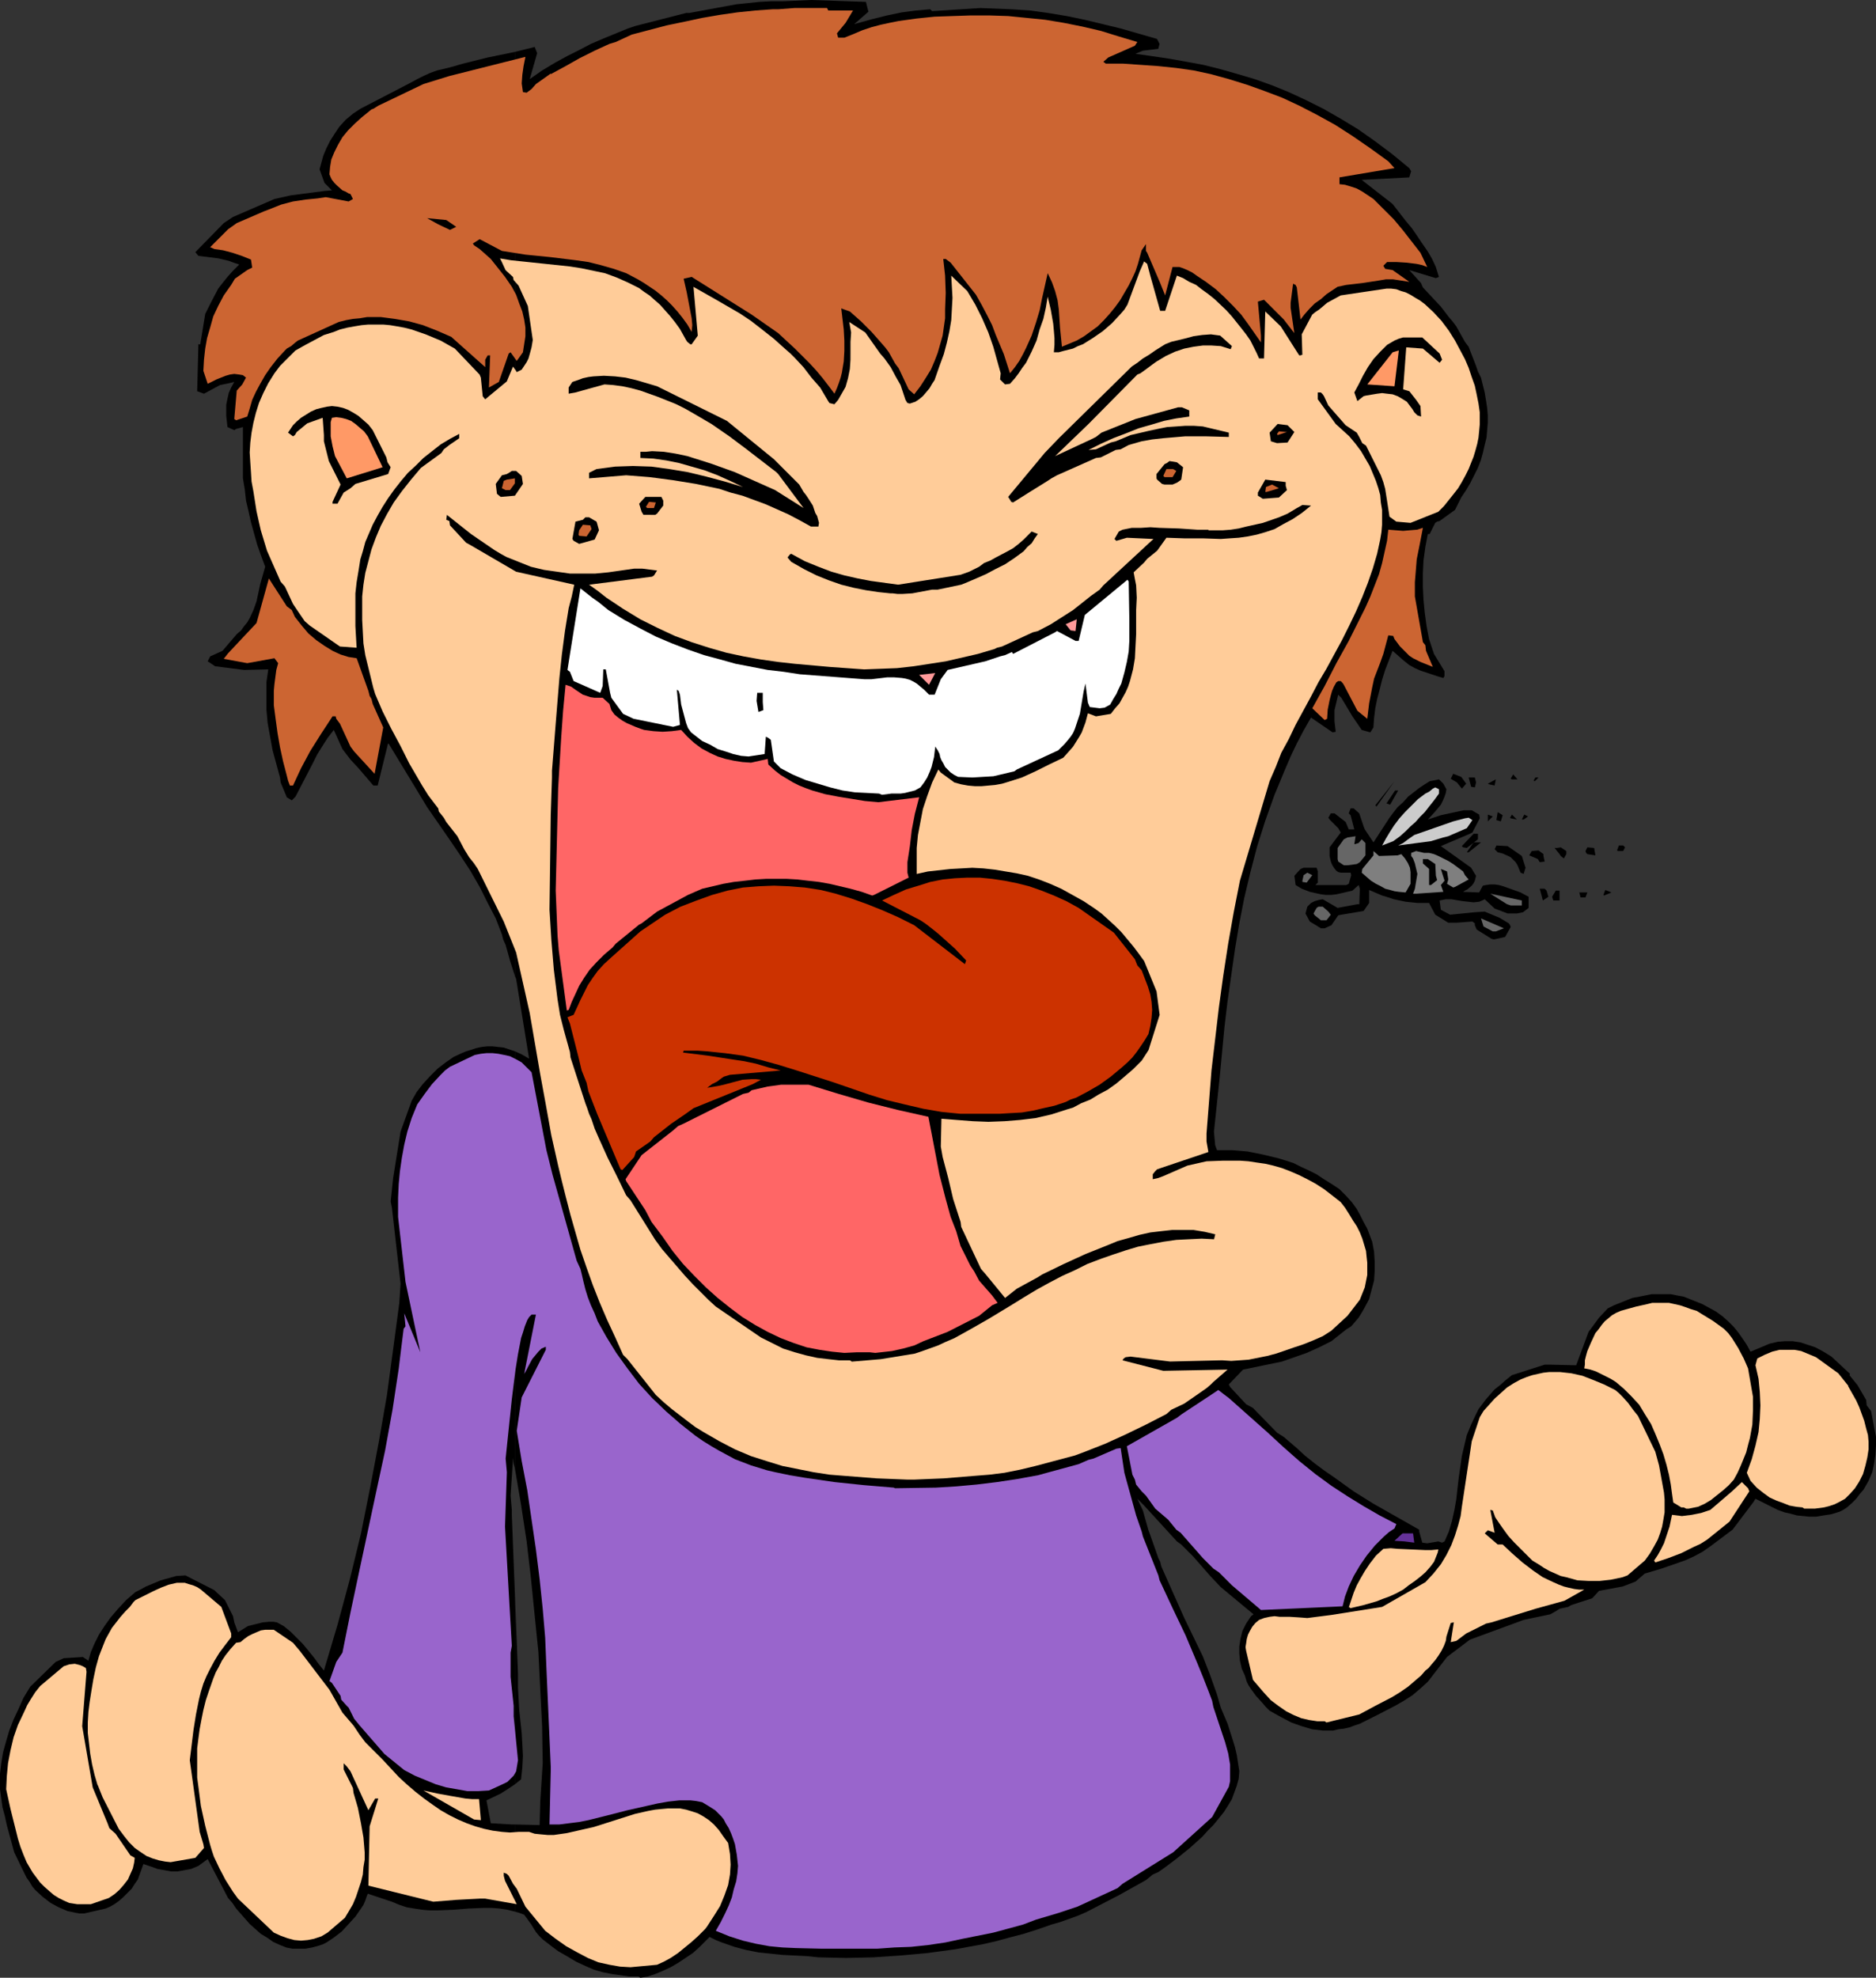 <?xml version="1.0" encoding="UTF-8" standalone="no"?>
<svg
   version="1.0"
   width="129.766mm"
   height="136.808mm"
   id="svg81"
   sodipodi:docname="Bug Flying in Mouth.wmf"
   xmlns:inkscape="http://www.inkscape.org/namespaces/inkscape"
   xmlns:sodipodi="http://sodipodi.sourceforge.net/DTD/sodipodi-0.dtd"
   xmlns="http://www.w3.org/2000/svg"
   xmlns:svg="http://www.w3.org/2000/svg">
  <rect width="100%" height="100%" fill="#333333" stroke="none"/>
  <sodipodi:namedview
     id="namedview81"
     pagecolor="#ffffff"
     bordercolor="#000000"
     borderopacity="0.25"
     inkscape:showpageshadow="2"
     inkscape:pageopacity="0.0"
     inkscape:pagecheckerboard="0"
     inkscape:deskcolor="#d1d1d1"
     inkscape:document-units="mm" />
  <defs
     id="defs1">
    <pattern
       id="WMFhbasepattern"
       patternUnits="userSpaceOnUse"
       width="6"
       height="6"
       x="0"
       y="0" />
  </defs>
  <path
     style="fill:#000000;fill-opacity:1;fill-rule:evenodd;stroke:none"
     d="m 134.613,476.996 v 22.783 l 1.131,0.323 1.293,0.485 1.778,2.424 1.293,2.101 0.808,0.97 0.97,0.97 2.101,1.616 1.939,1.454 2.262,1.293 2.424,1.454 2.424,1.131 2.262,0.97 2.262,0.646 2.424,0.485 2.262,0.323 2.262,0.323 h 2.424 l 0.485,0.323 1.939,-0.323 1.939,-0.646 1.939,-0.808 2.101,-0.97 1.939,-1.131 1.939,-1.293 1.939,-1.293 1.778,-1.616 2.586,-2.585 1.616,0.808 1.616,0.646 3.232,1.131 3.07,0.808 3.232,0.646 3.07,0.323 3.07,0.323 6.464,0.323 3.07,0.323 7.272,0.162 7.11,-0.162 7.11,-0.485 7.11,-0.646 7.11,-0.97 7.11,-1.293 3.555,-0.808 3.555,-0.97 3.717,-0.97 3.555,-1.131 3.717,-1.293 2.262,-0.646 2.262,-0.808 2.262,-0.808 2.262,-0.97 4.363,-2.262 4.363,-2.262 6.949,-3.878 1.778,-1.454 1.454,-0.646 1.616,-1.131 3.232,-2.424 3.394,-2.747 3.232,-2.909 1.454,-1.616 1.454,-1.454 1.454,-1.777 1.293,-1.616 1.131,-1.777 0.97,-1.616 0.646,-1.777 0.646,-1.777 0.485,-1.777 0.162,-1.939 -0.323,-2.101 -0.323,-2.101 -0.485,-2.101 -0.646,-2.101 -1.293,-4.04 -1.778,-4.201 -0.97,-3.393 -1.778,-5.009 -1.939,-5.009 -2.424,-5.009 -2.424,-5.009 -5.979,-13.411 -0.323,-1.293 -0.485,-0.97 -2.101,-5.979 -0.485,-1.293 -1.454,-5.171 -1.454,-3.07 1.778,1.777 8.565,9.372 1.131,0.808 3.07,3.07 4.525,5.171 2.747,2.909 8.565,7.11 -0.646,0.485 -1.293,1.939 -0.97,1.939 -0.485,1.939 -0.323,2.101 v 1.777 l 0.162,1.939 0.485,2.101 0.808,1.777 0.485,1.616 0.485,0.97 0.646,0.97 1.293,1.777 1.616,1.777 0.97,1.131 0.97,0.97 2.909,1.616 2.747,1.454 2.747,0.97 2.747,0.808 2.747,0.323 h 2.747 l 1.293,-0.323 1.454,-0.162 1.454,-0.323 1.293,-0.485 1.454,-0.485 2.262,-1.131 2.262,-1.131 4.686,-2.424 2.262,-1.293 2.262,-1.454 2.101,-1.777 1.939,-1.777 5.01,-6.463 5.979,-4.524 14.059,-5.171 3.07,-0.646 3.878,-0.808 1.454,-0.808 0.97,-0.646 2.262,-0.485 0.808,-0.485 5.494,-1.777 1.778,-1.939 6.141,-1.131 1.293,-0.485 2.101,-0.808 2.424,-2.101 4.363,-1.293 4.202,-1.454 2.262,-0.808 2.101,-0.97 2.101,-1.131 2.101,-1.454 5.818,-4.363 5.494,-7.271 0.485,-0.808 2.586,1.293 1.616,0.808 1.616,0.808 1.778,0.646 1.454,0.323 1.778,0.485 1.616,0.162 1.616,0.162 h 1.778 l 1.939,-0.323 2.101,-0.323 2.101,-0.646 0.97,-0.485 0.97,-0.646 1.293,-1.131 1.131,-1.131 0.97,-1.293 0.97,-1.131 0.646,-1.131 0.646,-1.131 0.485,-1.131 0.485,-1.131 0.485,-2.262 0.323,-2.262 0.162,-2.424 v -2.262 l -1.293,-6.787 -1.131,-1.454 -0.162,-1.454 -2.262,-3.878 -2.101,-2.585 0.162,-0.323 -4.848,-4.524 -2.101,-1.293 -2.101,-1.131 -1.939,-0.646 -1.939,-0.646 -2.101,-0.323 h -1.939 l -1.939,0.162 -2.101,0.485 -5.01,2.101 -0.97,-1.777 -0.97,-1.454 -1.131,-1.616 -1.293,-1.616 -1.454,-1.454 -1.454,-1.293 -1.778,-1.293 -1.778,-0.97 -1.778,-0.97 -1.616,-0.646 -1.616,-0.646 -1.616,-0.646 -1.778,-0.323 -1.616,-0.323 h -1.616 -1.778 -1.616 l -1.616,0.323 -1.616,0.323 -1.778,0.323 -1.616,0.646 -1.616,0.646 -1.616,0.646 -1.616,0.808 -2.262,2.424 -2.747,3.716 -3.232,8.726 -6.949,-0.162 h -1.293 l -8.565,2.747 -1.616,1.293 -1.454,1.293 -1.454,1.131 -1.131,1.293 -1.131,1.293 -0.97,1.293 -0.97,1.293 -0.646,1.293 -1.293,2.747 -1.131,2.747 -0.646,2.747 -0.646,2.747 -0.808,5.655 -0.323,2.747 -0.323,2.909 -0.485,2.747 -0.646,2.909 -0.808,2.747 -1.131,2.585 -0.646,0.323 -0.97,-0.323 -2.909,0.485 -1.293,-0.162 -0.808,-2.909 v -0.485 l -11.958,-6.787 -2.586,-1.616 -2.586,-1.616 -5.171,-3.716 -2.586,-1.777 -2.586,-1.939 -2.424,-1.939 -2.101,-1.939 -3.394,-2.909 -1.778,-1.131 -6.302,-6.463 -1.778,-0.97 -4.202,-4.524 -0.323,-0.646 3.717,-3.878 10.181,-2.101 3.232,-1.131 3.232,-1.131 3.232,-1.454 3.232,-1.616 3.878,-3.07 1.293,-0.808 1.939,-2.262 0.808,-1.293 0.646,-1.131 1.293,-2.424 0.646,-2.424 0.646,-2.424 0.162,-2.424 v -2.585 l -0.162,-2.585 -0.485,-2.585 -1.293,-3.393 -0.97,-1.777 -0.808,-1.616 -0.97,-1.777 -1.293,-1.777 -1.454,-1.616 -1.778,-1.777 -1.939,-1.293 -2.101,-1.293 -1.939,-1.293 -1.939,-0.97 -2.101,-0.97 -1.939,-0.97 -1.939,-0.646 -2.101,-0.646 -4.04,-0.97 -4.04,-0.808 -3.878,-0.323 h -4.04 l -0.485,-1.293 -0.323,-3.555 1.454,-13.735 1.293,-13.573 0.808,-6.787 0.97,-6.787 0.97,-6.787 1.131,-6.787 1.293,-6.625 1.616,-6.787 1.778,-6.787 2.101,-6.625 2.424,-6.787 2.747,-6.625 1.454,-3.393 1.616,-3.393 1.778,-3.393 1.939,-3.393 5.656,3.878 0.808,-0.162 -0.323,-2.747 v -2.909 l 0.97,-4.04 0.808,0.808 2.909,4.848 2.424,3.555 2.262,0.646 0.808,-1.293 0.162,-2.424 0.323,-2.585 0.485,-2.424 0.646,-2.424 0.646,-2.585 0.808,-2.585 1.939,-5.009 1.293,1.131 1.454,1.293 1.616,1.293 1.454,0.808 1.454,0.646 2.909,0.97 1.454,0.485 1.616,0.485 0.323,-0.485 v -1.293 l -2.747,-4.524 -1.293,-3.878 -0.646,-3.393 -0.485,-3.555 -0.323,-3.393 -0.162,-3.393 v -3.393 l 0.162,-3.393 0.485,-3.555 0.646,-3.393 h 0.485 l 1.454,-2.909 0.485,-0.323 0.646,-0.162 4.04,-2.909 1.616,-3.232 1.293,-1.939 1.131,-1.939 0.97,-1.939 0.97,-1.939 0.808,-2.101 0.485,-1.777 0.485,-2.101 0.485,-1.939 0.162,-1.939 0.162,-1.939 v -1.939 l -0.162,-1.939 -0.323,-2.101 -0.323,-1.939 -0.485,-1.939 -0.485,-1.939 -0.808,-1.616 -0.485,-1.454 -1.939,-5.009 -0.97,-1.293 -2.262,-4.04 -0.97,-1.293 -0.97,-1.131 -2.101,-2.747 -2.424,-2.585 -2.262,-2.424 -0.485,-1.131 -3.07,-3.393 6.949,2.101 0.808,-0.323 -0.808,-2.585 -0.97,-2.101 -1.131,-1.939 -1.454,-2.101 -1.293,-1.939 -1.454,-2.101 -1.616,-1.939 -3.394,-4.363 -8.08,-6.302 12.443,-0.646 0.485,-1.616 -0.485,-0.808 v 0 l -4.525,-3.716 -4.525,-3.393 -4.363,-3.07 -4.525,-2.747 -4.525,-2.585 -4.525,-2.262 -4.525,-2.101 -4.363,-1.777 -4.525,-1.616 -4.363,-1.293 -4.525,-1.293 -4.525,-1.131 -4.363,-0.808 -4.525,-0.808 -4.363,-0.646 -4.525,-0.646 1.939,-0.808 4.04,-0.485 0.323,-1.293 -0.646,-1.293 -9.534,-2.747 -4.686,-1.131 -4.686,-1.131 -4.686,-0.97 -4.848,-0.808 -4.686,-0.646 -4.848,-0.323 -8.242,-0.323 -12.605,0.808 -0.485,-0.485 -3.717,0.323 -3.717,0.485 -3.878,0.808 -1.939,0.485 -1.939,0.485 -4.686,1.293 3.717,-3.232 -0.646,-2.585 L 212.019,0 204.909,0.323 h -3.232 l -3.07,0.162 -3.07,0.323 -3.07,0.323 -6.141,1.131 -6.141,1.131 h -0.808 l -13.251,3.393 -1.939,0.646 -6.302,2.585 -3.394,1.454 -3.07,1.616 -3.232,1.616 -3.232,1.777 -3.232,1.939 -3.232,2.262 1.939,-6.787 -0.646,-1.616 -5.171,1.293 V 255.141 l 0.323,0.808 3.394,20.844 -1.939,-1.131 -1.778,-0.808 v 109.069 l 1.616,9.533 1.454,9.533 1.131,9.695 0.97,9.695 0.97,9.533 0.485,9.695 0.485,9.695 0.162,9.695 -0.646,10.018 -0.162,6.14 z"
     id="path1" />
  <path
     style="fill:#000000;fill-opacity:1;fill-rule:evenodd;stroke:none"
     d="m 134.613,416.887 v 49.606 l 0.808,-0.646 0.808,-0.646 0.323,-3.07 0.162,-3.07 -0.162,-3.07 -0.162,-2.909 -0.646,-5.979 -0.323,-5.817 v -3.555 z"
     id="path2" />
  <path
     style="fill:#000000;fill-opacity:1;fill-rule:evenodd;stroke:none"
     d="M 134.613,255.141 V 13.573 l -7.11,1.454 -6.464,1.616 -3.394,0.97 -3.394,0.808 -1.778,0.646 -1.778,0.808 -1.616,0.808 -1.778,0.97 -13.09,6.787 -1.939,1.293 -1.939,1.616 -1.616,1.777 -1.293,1.939 -1.131,1.777 -0.97,1.939 -0.808,1.939 -0.485,1.777 -0.485,1.777 1.293,3.555 1.939,1.939 -1.939,0.162 -8.726,1.131 -4.363,0.97 -10.827,4.686 -2.424,1.616 -7.434,7.594 0.808,0.97 2.586,0.323 2.586,0.323 2.747,0.646 1.293,0.485 1.454,0.485 -1.616,1.616 -1.454,1.616 -1.293,1.616 -1.131,1.454 -1.778,3.393 -1.616,3.232 -1.293,7.918 h -0.485 l -0.323,12.28 1.778,0.646 4.202,-2.262 1.616,-0.323 2.101,-0.485 -0.808,1.454 -0.646,1.454 -0.323,1.454 -0.323,1.616 v 1.454 1.454 l 0.323,2.909 1.778,0.808 0.485,-0.323 1.778,-0.485 v 11.957 1.454 l 0.485,2.909 0.323,2.909 0.646,2.747 0.646,2.909 0.808,2.909 0.808,2.909 0.97,2.747 1.131,3.07 -0.646,2.262 -0.646,2.262 -0.97,4.524 -0.808,2.262 -0.97,2.101 -0.646,1.131 -0.808,0.97 -0.808,1.131 -1.131,0.97 -3.717,4.363 -3.232,1.454 -0.646,1.293 1.939,1.293 7.595,0.97 6.302,-0.162 -0.485,3.393 v 3.555 3.555 l 0.323,3.555 0.646,3.555 0.646,3.555 0.97,3.555 0.97,3.555 0.162,1.293 1.616,3.878 1.293,0.808 0.97,-0.97 2.262,-4.363 2.262,-4.363 1.131,-2.262 1.293,-2.101 1.454,-2.262 1.616,-2.101 2.262,5.009 2.101,2.747 2.101,2.262 3.878,4.524 h 1.131 l 2.747,-11.149 9.211,15.189 0.97,1.616 5.818,8.402 2.747,4.04 2.747,4.201 2.424,4.201 2.101,4.201 2.101,4.04 1.616,4.201 0.323,1.293 0.646,1.454 1.131,4.04 z"
     id="path3" />
  <path
     style="fill:#000000;fill-opacity:1;fill-rule:evenodd;stroke:none"
     d="M 134.613,383.924 V 274.855 l -1.454,-0.485 -1.454,-0.485 -1.454,-0.162 -1.454,-0.162 h -1.454 l -1.454,0.162 -1.454,0.323 -1.454,0.485 -1.131,0.323 -1.131,0.485 -2.101,0.97 -2.101,1.454 -2.101,1.616 -1.939,1.939 -1.939,2.101 -1.616,2.101 -1.293,2.262 -2.909,8.079 -1.939,12.119 -0.646,6.14 0.323,1.616 2.262,19.875 -0.323,5.009 -1.616,12.119 -1.616,11.957 -2.101,12.119 -2.262,11.957 -2.424,12.119 -2.909,11.957 -3.232,11.957 -1.778,5.979 -1.778,5.979 -1.293,-1.616 -1.293,-1.777 -2.909,-3.555 -1.616,-1.616 -1.616,-1.616 -1.778,-1.454 -1.778,-0.97 -0.97,-0.162 H 70.458 l -1.778,0.162 -1.939,0.485 -1.939,0.485 -2.586,1.616 -0.97,-2.585 -0.323,-1.616 -2.101,-4.201 -2.262,-2.101 -0.485,-0.485 -7.595,-3.878 -2.424,0.162 -4.04,1.131 -3.878,1.616 -1.454,0.808 -1.293,0.646 -2.424,2.101 -2.101,2.262 -1.939,2.262 -1.616,2.262 -1.454,2.262 -1.131,2.262 -0.97,2.262 -0.646,2.262 -1.454,-0.97 -5.01,0.323 -2.101,0.97 -6.626,6.463 -1.778,2.909 -1.293,2.909 -1.293,2.747 -1.131,2.909 -0.808,2.747 -0.808,2.909 L 0.323,461 0,463.747 v 4.04 l 0.323,2.424 0.323,2.262 0.646,2.424 0.485,2.262 1.939,7.11 2.586,5.332 0.646,1.293 0.808,1.131 0.646,1.131 0.808,0.97 1.939,1.777 2.101,1.616 2.101,1.131 2.262,0.97 2.262,0.485 0.97,0.162 h 1.131 l 5.656,-1.293 1.131,-0.485 1.131,-0.646 1.131,-0.808 1.131,-0.97 1.131,-1.131 1.131,-1.131 0.808,-1.293 0.808,-1.131 1.454,-4.04 1.939,0.646 1.778,0.646 1.778,0.323 1.778,0.323 h 1.616 l 1.778,-0.323 1.778,-0.323 1.939,-0.808 2.424,-1.777 5.333,10.18 1.131,1.293 0.97,1.454 2.424,2.747 1.131,1.293 1.454,1.293 1.454,1.293 1.616,0.97 1.616,1.131 1.778,0.808 1.616,0.646 1.616,0.323 h 1.778 1.616 l 1.778,-0.323 1.778,-0.485 0.97,-0.323 0.97,-0.485 0.97,-0.646 0.97,-0.646 2.101,-1.616 1.778,-1.939 1.778,-1.939 1.454,-2.101 0.646,-0.97 0.485,-1.131 0.323,-0.97 0.323,-0.808 6.302,2.101 1.939,0.808 1.939,0.646 1.939,0.323 2.101,0.323 1.939,0.162 h 2.101 l 4.04,-0.162 4.04,-0.323 4.04,-0.162 h 2.101 l 1.939,0.162 2.101,0.323 1.939,0.485 v -22.783 h -0.808 l -5.494,-0.323 -1.131,-5.979 3.717,-1.777 1.778,-1.131 1.939,-1.293 v -49.606 l -0.808,-20.844 v -1.293 l -0.323,-3.716 0.646,-9.857 0.162,1.454 z"
     id="path4" />
  <path
     style="fill:#ffcc99;fill-opacity:1;fill-rule:evenodd;stroke:none"
     d="m 164.832,514.322 -2.747,-0.162 -2.747,-0.485 -2.909,-0.646 -2.747,-1.131 -2.747,-1.454 -2.909,-1.616 -2.747,-1.939 -2.747,-2.101 -5.171,-6.302 -2.262,-4.686 -0.97,-1.293 -1.131,-2.101 -0.485,-0.485 -0.808,-0.323 v 0.808 l 0.323,1.293 3.07,6.14 -8.242,-1.454 h -1.454 l -6.141,0.323 -5.979,0.485 -16.968,-4.201 0.323,-15.512 2.262,-7.271 h -0.808 l -1.778,3.07 -0.97,-2.101 -3.717,-8.079 -0.97,-1.293 -0.808,-0.808 v 1.616 l 2.424,4.848 0.162,1.293 1.131,3.878 0.808,4.04 0.646,3.716 0.162,1.939 0.162,1.939 v 1.939 l -0.323,1.939 -0.162,1.939 -0.485,1.939 -0.646,1.939 -0.646,1.939 -0.808,1.939 -1.131,1.939 -0.97,1.616 -4.525,3.878 -1.616,0.97 -1.939,0.646 -1.616,0.323 -1.778,0.162 -1.778,-0.162 -1.778,-0.485 -1.778,-0.646 -1.778,-0.808 -9.373,-8.887 -1.293,-1.777 -1.939,-3.07 -1.616,-3.07 -1.454,-3.07 -0.485,-1.454 -0.485,-1.616 -1.293,-5.009 -1.131,-5.171 -0.646,-5.009 -0.323,-2.424 v -2.585 -2.585 -2.424 l 0.323,-2.585 0.323,-2.424 0.485,-2.585 0.485,-2.424 0.646,-2.585 0.808,-2.424 1.131,-3.232 0.646,-1.616 0.808,-1.454 0.808,-1.616 0.97,-1.454 1.293,-1.616 1.454,-1.616 1.131,-0.162 0.97,-0.808 1.131,-0.808 0.97,-0.485 1.131,-0.485 1.131,-0.485 1.131,-0.162 h 1.131 1.131 l 5.01,3.393 1.778,2.101 7.757,10.18 3.394,5.979 2.909,3.393 1.616,2.424 1.454,1.939 4.525,4.524 2.101,2.262 2.101,2.262 2.101,1.939 2.262,1.939 2.262,1.777 2.262,1.616 2.101,1.454 2.262,1.293 2.262,1.131 2.262,0.97 2.262,0.808 2.262,0.646 2.262,0.485 2.424,0.323 2.101,0.162 2.262,-0.162 h 2.747 l 1.454,0.485 1.616,0.162 1.778,0.162 h 1.616 l 3.394,-0.485 3.555,-0.808 3.555,-0.808 3.555,-1.131 3.555,-1.131 3.555,-1.131 3.555,-0.808 1.778,-0.323 1.616,-0.162 1.778,-0.162 h 1.616 1.454 l 1.616,0.323 1.616,0.485 1.454,0.485 1.454,0.808 1.454,0.97 1.293,1.131 1.293,1.454 1.131,1.616 1.293,1.777 0.485,2.909 0.162,2.747 -0.162,2.585 -0.485,2.747 -0.97,2.747 -1.131,2.747 -1.616,2.585 -1.778,2.747 -0.485,0.646 -0.646,0.646 -1.293,1.293 -1.616,1.454 -1.778,1.454 -1.778,1.454 -1.939,1.293 -1.778,0.97 -1.778,0.808 z"
     id="path5" />
  <path
     style="fill:#9965cc;fill-opacity:1;fill-rule:evenodd;stroke:none"
     d="m 214.928,509.475 -6.787,-0.162 -3.555,-0.162 -3.394,-0.323 -3.555,-0.646 -3.394,-0.808 -3.555,-1.131 -3.555,-1.454 1.293,-2.262 1.131,-2.262 0.97,-2.101 0.808,-2.101 0.485,-2.101 0.646,-2.101 0.323,-2.101 0.162,-1.939 -0.323,-2.909 -0.485,-2.747 -0.485,-1.454 -0.485,-1.293 -0.646,-1.454 -0.808,-1.293 -0.485,-0.97 -0.646,-0.808 -0.808,-0.808 -0.808,-0.808 -1.778,-1.131 -1.616,-0.97 -1.616,-0.323 -1.454,-0.162 h -1.454 -1.454 l -2.909,0.323 -2.747,0.485 -7.918,1.777 -5.01,1.293 -5.171,1.293 -2.424,0.485 -2.586,0.323 -2.586,0.323 h -2.586 l 0.323,-13.896 v -1.293 l -1.131,-25.692 -0.323,-7.918 -0.646,-7.594 -0.808,-7.756 -0.97,-7.756 -1.131,-7.756 -1.131,-7.756 -1.454,-7.594 -1.293,-7.918 1.293,-8.726 6.302,-12.442 v -0.808 l -1.131,0.485 -0.808,0.808 -0.808,0.97 -0.808,0.97 -1.131,2.101 -0.485,0.97 -0.485,0.808 3.07,-15.512 h -1.131 l -0.646,0.646 -0.485,0.808 -0.646,1.616 -0.485,1.616 -0.485,1.454 -0.808,4.201 -0.646,4.04 -0.97,7.756 -0.808,7.756 -0.808,7.756 0.323,3.555 -0.485,14.219 1.778,31.186 -0.323,1.777 v 2.747 2.262 1.293 l 0.808,7.594 v 2.747 l 1.131,11.472 -0.485,2.909 -0.646,1.131 -0.808,0.808 -0.808,0.808 -0.97,0.485 -2.101,0.97 -1.778,0.808 -2.747,0.162 h -2.909 l -2.747,-0.485 -2.747,-0.485 -2.747,-0.808 -2.747,-1.131 -2.747,-1.131 -2.747,-1.454 -5.171,-4.201 -6.464,-7.433 -1.454,-1.777 -1.454,-2.909 -0.485,-0.485 -1.454,-1.616 -0.162,-0.97 -2.262,-3.393 -0.646,-0.485 1.778,-5.009 1.616,-2.424 2.101,-10.503 2.262,-10.665 4.525,-21.168 2.262,-10.503 1.939,-10.665 1.616,-10.665 0.646,-5.332 0.646,-5.171 0.485,-0.646 -0.323,-3.393 4.202,10.18 -1.131,-5.332 -2.747,-13.088 -1.939,-16.966 v -1.454 -3.555 l 0.162,-3.555 0.323,-3.393 0.485,-3.393 0.646,-3.555 0.808,-3.393 1.131,-3.555 1.454,-3.555 1.939,-2.747 1.939,-2.585 2.262,-2.424 1.131,-1.131 1.293,-0.97 6.464,-3.07 1.616,-0.323 1.454,-0.162 h 1.616 l 1.454,0.162 1.616,0.323 1.454,0.323 1.616,0.808 1.454,0.808 2.586,2.585 3.878,20.36 1.616,6.463 6.302,22.46 0.97,2.101 0.323,1.293 0.485,2.101 0.485,1.939 0.646,2.101 0.808,2.101 0.97,2.101 0.808,2.101 2.262,4.04 2.586,4.201 2.909,4.04 3.07,4.04 3.394,3.716 3.717,3.555 3.717,3.232 3.878,3.07 2.101,1.454 2.101,1.293 1.939,1.131 2.101,1.131 2.101,1.131 2.101,0.808 2.101,0.808 2.101,0.646 2.101,0.646 2.101,0.485 3.878,0.808 3.878,0.646 7.757,1.131 7.757,0.808 7.757,0.646 0.323,0.162 10.666,-0.162 5.333,-0.323 5.333,-0.485 5.333,-0.646 5.333,-0.808 5.333,-0.97 5.333,-1.454 5.333,-1.454 2.586,-1.131 1.293,-0.323 5.979,-2.585 1.131,-0.162 0.97,6.463 3.07,11.149 1.454,4.201 0.323,1.293 4.04,10.18 0.323,1.293 3.394,7.271 3.394,7.11 3.07,7.271 1.454,3.555 1.454,3.716 0.97,2.585 0.323,1.616 3.07,9.21 0.808,2.909 0.485,2.909 v 1.454 1.293 1.616 l -0.323,1.454 -4.363,7.918 -10.181,9.21 -13.251,8.241 -1.293,1.131 -10.504,4.848 -4.848,1.616 -5.979,1.777 -3.394,1.293 -7.757,2.101 -8.08,1.616 -4.525,0.97 -4.363,0.646 -4.525,0.485 -4.363,0.162 -4.525,0.323 h -4.363 -8.888 z"
     id="path6" />
  <path
     style="fill:#ffcc99;fill-opacity:1;fill-rule:evenodd;stroke:none"
     d="m 20.2,497.841 -2.101,-0.323 -1.454,-0.646 -1.293,-0.646 -1.293,-0.808 -1.131,-0.97 -1.293,-1.131 -1.131,-1.131 -0.97,-1.293 -0.97,-1.293 -0.485,-0.808 -1.131,-1.939 -0.808,-1.939 -0.808,-2.101 -0.646,-2.101 -1.939,-7.756 -1.131,-5.171 0.162,-3.393 0.323,-3.393 0.646,-3.393 0.808,-3.393 1.131,-3.232 1.616,-3.393 0.808,-1.777 0.97,-1.616 1.131,-1.777 1.293,-1.616 6.141,-5.171 1.454,-0.485 1.454,-0.162 0.646,0.162 0.646,0.162 0.808,0.323 0.808,0.485 0.162,0.97 -1.131,14.219 2.747,15.997 3.878,9.372 0.485,1.293 1.616,1.454 3.878,5.655 1.131,0.646 -0.162,1.293 -0.323,1.454 -0.646,1.454 -0.646,1.454 -1.131,1.454 -1.131,1.293 -1.293,1.131 -1.454,0.97 -4.686,1.616 h -1.293 z"
     id="path7" />
  <path
     style="fill:#ffcc99;fill-opacity:1;fill-rule:evenodd;stroke:none"
     d="m 44.602,486.853 -1.454,-0.162 -1.616,-0.323 -1.616,-0.485 -1.616,-0.646 -1.454,-0.97 -1.616,-1.131 -1.454,-1.454 -1.293,-1.616 -1.454,-1.939 -4.202,-8.241 -1.293,-3.232 v 0.162 l -0.808,-2.747 -0.646,-2.747 -0.485,-2.747 -0.323,-2.747 -0.323,-2.747 v -2.747 l 0.162,-2.747 0.323,-2.585 0.485,-3.07 0.485,-2.909 0.646,-3.07 0.808,-2.909 1.131,-2.909 0.646,-1.616 0.808,-1.454 0.808,-1.454 1.131,-1.454 1.131,-1.454 1.293,-1.454 1.131,-1.131 0.97,-1.293 0.485,-0.485 2.262,-1.131 2.262,-1.131 2.101,-0.97 2.101,-0.808 2.101,-0.485 h 0.97 1.131 l 0.97,0.323 1.131,0.323 1.131,0.485 0.97,0.646 5.333,4.524 2.586,6.948 v 0.97 l -1.616,2.101 -1.454,1.939 -1.293,2.101 -1.131,2.101 -0.97,1.939 -0.808,1.939 -0.646,2.101 -0.485,1.939 -0.808,4.04 -0.646,4.04 -0.97,7.918 2.586,18.744 0.97,3.232 0.162,0.97 -2.262,2.585 z"
     id="path8" />
  <path
     style="fill:#ffcc99;fill-opacity:1;fill-rule:evenodd;stroke:none"
     d="m 125.725,475.865 -1.778,-0.162 -13.251,-7.594 3.717,0.808 3.555,0.646 3.717,0.646 1.778,0.162 h 1.778 z"
     id="path9" />
  <path
     style="fill:#ffcc99;fill-opacity:1;fill-rule:evenodd;stroke:none"
     d="m 346.308,450.012 h -1.939 l -2.101,-0.323 -2.101,-0.485 -1.939,-0.808 -1.939,-0.97 -2.101,-1.454 -1.939,-1.454 -1.778,-1.939 -2.909,-3.393 -1.778,-7.594 -0.162,-0.97 0.162,-0.97 0.162,-1.131 0.323,-1.131 0.485,-0.97 0.646,-1.131 0.808,-0.97 0.97,-0.808 1.293,-0.485 1.454,-0.323 1.293,-0.162 1.293,0.162 h 2.586 l 2.586,0.162 2.101,0.162 6.302,-0.808 13.251,-2.101 11.312,-6.463 2.101,-2.262 1.939,-2.424 1.454,-2.424 1.293,-2.585 0.97,-2.585 0.808,-2.585 0.646,-2.424 0.323,-2.424 2.586,-17.128 2.101,-6.302 0.97,-1.616 1.454,-1.616 1.454,-1.616 1.616,-1.454 1.616,-1.454 1.778,-1.131 1.778,-0.97 1.616,-0.646 1.454,-0.485 1.454,-0.323 1.454,-0.323 1.454,-0.162 h 1.454 1.454 l 2.909,0.323 2.909,0.646 2.909,1.131 2.747,1.131 2.909,1.454 0.97,0.808 0.97,0.97 1.454,1.616 1.293,1.777 1.293,1.616 4.525,9.372 0.97,3.555 0.646,3.555 0.646,3.555 0.162,1.777 v 1.777 1.616 l -0.323,1.939 -0.323,1.777 -0.485,1.616 -0.646,1.777 -0.97,1.777 -1.131,1.939 -1.293,1.777 -4.525,3.878 -1.293,0.485 -3.07,0.646 -2.909,0.323 h -2.909 l -2.909,-0.162 -2.909,-0.808 -1.454,-0.323 -1.454,-0.646 -1.454,-0.646 -1.454,-0.808 -1.454,-0.97 -1.616,-0.97 -3.394,-3.393 -1.454,-1.454 -1.454,-1.616 -1.293,-1.777 -1.131,-1.616 -0.97,-1.454 -0.646,-1.777 -0.646,-0.162 1.131,5.979 -1.778,-0.646 -0.808,0.808 3.394,2.909 h 1.293 l 2.586,2.424 2.586,2.262 2.747,2.101 2.586,1.777 2.747,1.293 1.454,0.646 1.293,0.485 1.293,0.323 1.454,0.323 1.293,0.162 h 1.293 l -5.171,2.909 -7.595,2.101 -11.474,3.555 -1.454,0.323 -5.171,2.585 -2.586,1.939 -1.454,0.323 0.808,-5.171 -0.808,0.162 -1.131,3.555 -0.162,1.131 -0.485,1.293 -0.646,1.293 -0.808,1.293 -0.808,1.131 -0.97,1.131 -0.808,0.97 -0.808,0.646 -1.131,1.293 -1.131,0.97 -2.262,1.939 -2.101,1.454 -2.101,1.293 -4.363,2.262 -4.202,2.262 -8.565,2.101 z"
     id="path10" />
  <path
     style="fill:#9965cc;fill-opacity:1;fill-rule:evenodd;stroke:none"
     d="m 329.664,420.927 -7.595,-6.463 -3.394,-3.393 -1.454,-0.97 -1.131,-1.131 -1.616,-1.616 -5.818,-6.625 -1.131,-0.808 -2.101,-2.585 -3.394,-2.909 -2.424,-3.393 -1.131,-1.131 -1.454,-1.777 -0.323,-1.293 -0.646,-1.293 -1.454,-7.433 13.09,-7.433 1.293,-0.97 7.595,-5.009 1.939,-1.293 1.454,1.131 1.293,0.97 10.181,9.049 4.202,3.878 4.04,3.555 4.202,3.393 4.202,3.07 4.202,2.747 4.202,2.585 4.202,2.424 4.363,2.262 -0.485,1.131 -1.454,0.97 -1.293,1.131 -2.424,2.424 -2.101,2.585 -1.778,2.585 -1.616,2.747 -1.293,2.747 -0.97,2.585 -0.646,2.585 z"
     id="path11" />
  <path
     style="fill:#ffcc99;fill-opacity:1;fill-rule:evenodd;stroke:none"
     d="m 352.611,420.28 1.293,-3.878 0.808,-1.939 0.97,-1.777 1.131,-1.939 1.293,-1.939 1.616,-2.101 1.939,-1.777 1.939,-0.162 1.778,0.162 3.555,0.162 3.555,0.162 h 1.778 l 1.778,-0.162 -0.162,0.808 -0.323,0.808 -0.646,1.616 -0.97,1.293 -1.293,1.454 -1.293,1.131 -1.454,1.131 -1.616,1.131 -1.454,1.131 -1.778,0.97 -1.778,0.808 -1.778,0.646 -1.616,0.646 -3.394,0.97 -3.394,0.808 -0.485,-0.323 z"
     id="path12" />
  <path
     style="fill:#ffcc99;fill-opacity:1;fill-rule:evenodd;stroke:none"
     d="m 432.441,408 0.97,-1.454 0.808,-1.454 0.808,-1.616 0.485,-1.454 0.97,-2.909 0.646,-3.07 1.293,0.162 1.293,0.162 1.293,-0.162 1.293,-0.162 2.424,-0.485 2.424,-0.808 5.656,-4.848 2.586,-2.424 1.616,1.616 0.323,0.808 -5.171,7.918 -5.818,4.686 -1.778,1.131 -1.778,0.808 -3.232,1.616 -3.394,1.293 -3.394,1.131 z"
     id="path13" />
  <path
     style="fill:#653299;fill-opacity:1;fill-rule:evenodd;stroke:none"
     d="m 367.155,402.991 -2.586,-0.162 2.101,-1.939 h 2.747 l 0.323,2.424 z"
     id="path14" />
  <path
     style="fill:#ffcc99;fill-opacity:1;fill-rule:evenodd;stroke:none"
     d="m 440.198,394.104 h -0.646 l -2.101,-1.293 -0.323,-2.262 -0.323,-2.424 -0.485,-2.585 -0.646,-2.585 -0.808,-2.747 -0.97,-2.585 -1.131,-2.747 -1.131,-2.585 -1.616,-2.585 -1.454,-2.424 -1.939,-2.101 -2.101,-2.101 -2.101,-1.777 -1.293,-0.808 -1.293,-0.646 -1.293,-0.646 -1.293,-0.646 -1.454,-0.485 -1.616,-0.323 0.162,-0.97 v -1.131 l 0.323,-1.293 0.323,-1.131 0.97,-2.262 1.131,-2.424 0.808,-0.97 0.808,-1.131 0.808,-0.97 0.97,-0.808 0.97,-0.808 1.131,-0.646 1.131,-0.485 1.131,-0.323 2.909,-0.808 1.454,-0.323 1.454,-0.323 1.293,-0.323 h 1.454 2.909 l 1.454,0.323 1.454,0.323 1.454,0.485 1.293,0.485 1.616,0.485 1.293,0.808 2.909,1.777 2.909,2.101 1.131,1.131 0.97,1.293 0.808,1.293 0.808,1.293 1.454,2.747 1.131,2.585 0.646,3.716 0.646,3.716 v 3.555 l -0.162,3.716 -0.323,1.777 -0.323,1.777 -0.485,1.777 -0.485,1.939 -1.454,3.555 -0.808,1.777 -0.97,1.777 -1.293,1.454 -1.454,1.293 -1.616,1.293 -1.616,1.293 -1.616,0.97 -1.778,0.808 -1.616,0.323 -0.808,0.162 h -0.646 z"
     id="path15" />
  <path
     style="fill:#ffcc99;fill-opacity:1;fill-rule:evenodd;stroke:none"
     d="m 471.225,394.104 -1.616,-0.162 -1.778,-0.323 -1.616,-0.646 -1.778,-0.646 -1.778,-0.808 -1.778,-1.293 -1.616,-1.293 -1.616,-1.777 -0.97,-2.101 1.293,-3.555 0.97,-3.555 0.808,-3.555 0.323,-3.393 0.162,-3.555 -0.162,-3.555 -0.323,-3.393 -0.808,-3.555 v 0 l 0.485,-1.777 1.939,-0.97 1.939,-0.808 1.939,-0.485 h 1.939 1.939 l 1.778,0.323 1.939,0.808 1.939,0.808 5.818,4.201 2.586,3.232 v 0.162 l 2.101,3.716 0.808,1.777 0.646,1.777 0.646,1.777 0.485,1.939 0.485,1.777 0.162,1.777 v 1.939 l -0.323,2.101 -0.485,2.101 -0.646,2.262 -0.97,1.939 -1.131,1.777 -1.293,1.454 -1.293,1.293 -1.454,0.808 -1.293,0.646 -1.454,0.485 -1.293,0.323 -2.424,0.323 h -2.747 z"
     id="path16" />
  <path
     style="fill:#ffcc99;fill-opacity:1;fill-rule:evenodd;stroke:none"
     d="m 237.229,386.832 -8.08,-0.323 -8.242,-0.646 -4.04,-0.323 -4.202,-0.646 -4.04,-0.808 -4.04,-0.808 -4.202,-1.293 -4.04,-1.293 -4.202,-1.777 -4.04,-2.101 -4.202,-2.424 -2.101,-1.293 -1.939,-1.454 -2.101,-1.616 -2.101,-1.616 -2.101,-1.777 -2.101,-1.939 -7.434,-9.372 -1.131,-1.131 -2.101,-4.686 -2.101,-4.524 -1.939,-4.524 -1.778,-4.524 -1.616,-4.524 -1.616,-4.686 -1.293,-4.524 -1.293,-4.524 -1.293,-5.009 -0.97,-3.878 -0.97,-4.04 -1.778,-7.918 -1.454,-8.079 -1.454,-7.918 -2.747,-15.997 -1.778,-7.918 -1.778,-7.918 -3.232,-8.079 -6.787,-13.735 -0.97,-1.454 -1.293,-1.616 -1.293,-2.101 -1.778,-3.393 -2.909,-3.716 -0.646,-1.131 -1.293,-1.616 -0.162,-0.808 -2.586,-3.393 -1.616,-2.585 -3.394,-5.817 -2.262,-4.524 -2.424,-4.524 -2.262,-4.524 -1.939,-4.524 -0.485,-1.616 -2.101,-8.564 -0.485,-3.07 -0.162,-3.07 -0.162,-3.07 v -3.07 -3.07 l 0.323,-3.07 0.485,-3.07 0.808,-3.07 0.808,-3.07 1.131,-3.07 1.293,-3.07 1.616,-3.07 1.778,-3.07 2.101,-2.909 2.424,-3.07 2.586,-3.07 5.333,-3.878 0.646,-0.97 1.454,-1.131 2.586,-1.777 v -1.131 l -2.424,1.293 -2.424,1.454 -2.262,1.777 -2.262,1.777 -1.939,1.939 -2.101,1.939 -1.778,2.101 -1.778,2.262 -1.616,2.262 -1.454,2.262 -1.293,2.262 -1.293,2.424 -0.97,2.262 -0.97,2.262 -0.646,2.424 -0.646,2.101 -0.485,3.07 -0.485,2.909 -0.323,2.909 v 2.747 5.817 l 0.323,5.655 -4.363,-0.323 -7.918,-5.494 -1.293,-1.131 -2.101,-3.07 -0.97,-1.454 -2.101,-4.524 -1.131,-1.293 -3.555,-8.079 -1.616,-5.332 -1.131,-5.009 -0.808,-5.171 -0.485,-2.585 -0.162,-2.585 -0.162,-2.424 -0.162,-2.585 0.162,-2.585 0.323,-2.585 0.485,-2.585 0.646,-2.585 0.808,-2.585 1.131,-2.585 1.293,-2.585 1.616,-2.585 1.454,-1.939 4.04,-4.04 2.586,-1.454 2.424,-1.293 2.424,-1.293 2.586,-0.808 1.616,-0.646 1.939,-0.485 1.778,-0.323 1.939,-0.323 1.778,-0.162 h 1.939 1.939 l 1.778,0.162 1.939,0.323 1.778,0.323 1.939,0.485 3.717,1.293 3.878,1.616 3.717,2.101 6.464,6.787 0.323,0.808 0.485,4.848 0.646,0.808 0.97,-0.808 4.686,-3.878 1.616,-3.878 0.808,1.131 0.162,0.323 1.293,-0.646 0.646,-0.97 0.646,-0.97 0.485,-0.97 0.323,-1.131 0.485,-1.777 0.323,-1.939 -1.293,-8.887 -2.424,-5.332 -1.293,-1.454 -0.162,-0.808 -1.939,-1.777 -0.97,-2.101 -0.485,-0.97 2.909,0.485 3.07,0.323 12.282,1.293 3.07,0.485 3.07,0.646 3.07,0.646 3.07,1.131 2.909,1.293 2.909,1.454 1.293,0.97 1.454,0.97 1.454,1.293 1.293,1.131 1.293,1.454 1.293,1.454 1.293,1.616 1.293,1.777 1.616,2.909 0.323,0.485 0.808,0.646 h 0.323 l 1.616,-2.262 -1.131,-12.765 5.979,3.393 3.07,1.777 3.07,1.777 2.909,1.939 2.909,2.262 3.07,2.424 3.07,2.747 1.293,1.131 1.131,1.131 2.262,2.424 2.101,2.747 2.262,2.585 2.101,3.555 0.323,0.485 1.293,0.323 0.97,-1.131 0.646,-1.131 0.646,-1.131 0.646,-1.131 0.323,-1.131 0.323,-1.131 0.485,-2.424 0.162,-2.424 V 91.78 89.356 l 0.162,-2.424 -0.485,-2.747 4.202,2.747 3.878,5.494 1.131,1.293 1.616,2.262 1.293,2.424 1.293,2.262 0.808,2.424 0.485,1.454 0.485,0.808 0.646,0.162 0.485,-0.162 0.97,-0.323 0.97,-0.646 0.97,-0.808 0.97,-1.131 0.808,-0.97 0.646,-1.131 0.646,-0.97 1.293,-3.716 1.131,-3.07 0.808,-3.07 0.646,-2.909 0.485,-2.909 0.162,-2.909 0.162,-2.909 -0.162,-2.909 -0.162,-2.909 4.202,4.04 2.101,3.555 1.778,3.555 1.616,3.716 1.293,3.716 1.939,6.948 -0.162,1.616 1.293,1.293 1.293,-0.162 1.293,-1.454 0.97,-1.293 0.97,-1.454 0.97,-1.293 1.454,-2.909 1.293,-2.909 0.808,-2.909 0.97,-2.747 0.646,-2.909 0.485,-2.909 0.808,3.393 0.646,3.716 0.162,1.777 0.162,1.939 v 1.777 l -0.162,1.939 h 1.293 l 1.131,-0.323 1.293,-0.323 1.293,-0.323 1.293,-0.646 1.293,-0.485 2.586,-1.616 2.586,-1.777 2.424,-2.101 2.101,-2.262 1.131,-1.293 0.808,-1.293 v 0 l 3.232,-8.726 1.131,-2.585 0.808,0.646 0.808,3.07 2.586,9.21 h 1.293 l 3.07,-9.21 1.616,0.646 1.616,0.97 1.778,0.808 1.454,1.131 1.778,1.293 1.616,1.293 3.07,2.909 1.454,1.616 1.293,1.616 1.293,1.616 1.131,1.454 1.131,1.616 0.808,1.616 0.808,1.616 0.646,1.454 h 1.293 l 0.323,-12.28 4.04,3.878 4.525,7.11 0.323,0.485 h 0.323 l 0.485,-0.162 -0.162,-5.332 2.747,-5.171 0.808,-0.646 0.485,-0.323 0.485,-0.323 0.97,-0.808 1.131,-0.97 3.555,-1.939 11.958,-1.777 h 1.293 l 1.293,0.162 1.293,0.485 1.131,0.323 1.293,0.646 1.293,0.808 1.131,0.646 1.293,0.97 2.262,2.101 2.101,2.262 1.939,2.585 1.616,2.585 1.293,2.424 1.293,2.424 0.97,2.262 0.808,2.424 0.808,2.262 0.485,2.262 0.485,2.424 0.323,2.262 v 1.616 1.616 l -0.162,1.777 -0.162,1.616 -0.323,1.616 -0.485,1.777 -0.485,1.616 -0.646,1.616 -0.646,1.616 -0.808,1.616 -0.97,1.777 -0.97,1.616 -1.131,1.454 -1.293,1.616 -1.293,1.616 -1.454,1.454 -7.272,2.909 -3.717,-0.323 -1.778,-1.293 -0.646,-4.201 -0.485,-3.07 -0.485,-1.777 -0.646,-1.777 -3.555,-7.11 -0.323,-0.646 -0.97,-0.646 -0.808,-1.616 -0.646,-1.131 -2.909,-1.939 -4.525,-5.171 -1.131,-2.424 -0.323,-0.485 -0.485,-0.485 h -0.808 v 1.777 l 4.686,6.463 3.555,3.232 1.616,1.939 1.454,1.939 1.131,1.939 1.131,1.939 0.808,1.939 0.808,1.939 0.646,1.939 0.485,1.777 0.162,1.939 0.323,1.939 v 1.939 1.939 l -0.162,1.939 -0.323,1.939 -0.808,3.716 -1.131,3.878 -1.293,3.716 -1.454,3.716 -1.616,3.716 -1.778,3.716 -1.939,3.878 -4.04,7.433 -2.101,3.555 -1.939,3.716 -4.04,7.433 -1.778,3.716 -1.939,3.555 -1.454,3.716 -1.616,3.716 -7.757,26.015 -1.616,8.241 -1.454,8.241 -1.293,8.402 -1.131,8.241 -0.97,8.241 -0.97,8.241 -0.646,8.241 -0.646,8.241 v 2.101 l 0.485,2.747 -13.413,4.524 -0.485,0.485 -0.646,0.808 v 1.293 l 1.454,-0.323 1.293,-0.485 6.302,-2.747 5.01,-1.131 4.363,-0.162 h 4.363 l 2.262,0.162 2.101,0.323 2.262,0.323 2.101,0.485 2.262,0.646 2.101,0.808 2.262,0.97 2.262,1.131 2.101,1.131 2.262,1.454 2.101,1.616 2.262,1.777 1.131,1.454 1.131,1.777 0.97,1.616 0.97,1.454 0.808,1.616 0.646,1.616 0.485,1.616 0.485,1.616 0.162,1.616 0.162,1.454 v 1.616 1.616 l -0.323,1.616 -0.323,1.616 -0.646,1.616 -0.646,1.616 -3.232,4.201 -4.202,3.878 -2.262,1.454 -2.586,1.131 -2.424,0.97 -2.424,0.808 -4.686,1.616 -2.424,0.646 -2.424,0.485 -2.424,0.485 -2.262,0.162 -2.262,0.162 -2.424,-0.162 -13.574,0.323 -10.342,-1.293 -1.293,0.162 -0.485,0.323 -0.323,0.485 10.666,2.747 16.806,-0.323 -3.717,3.232 -0.646,0.646 -1.131,0.97 -1.616,1.131 -4.202,2.909 -3.394,1.616 -1.293,1.131 -5.333,2.747 -5.333,2.585 -5.333,2.424 -5.333,2.101 -2.586,0.97 -10.342,2.747 -4.04,0.97 -4.04,0.808 -3.878,0.485 -4.04,0.323 -7.918,0.646 -7.757,0.323 z"
     id="path17" />
  <path
     style="fill:#000000;fill-opacity:1;fill-rule:evenodd;stroke:none"
     d="m 222.2,355.647 h -2.909 l -2.909,-0.323 -2.747,-0.323 -2.909,-0.646 -2.909,-0.808 -3.07,-0.97 -2.909,-1.454 -2.909,-1.454 -11.797,-8.079 -1.939,-1.777 -1.939,-1.939 -2.101,-2.101 -2.101,-2.262 -4.04,-4.686 -1.939,-2.262 -1.778,-2.424 -6.464,-10.341 -1.131,-1.293 -2.424,-5.009 -2.424,-4.848 -2.262,-5.009 -1.131,-2.585 -0.808,-2.424 -0.646,-1.454 -0.485,-1.454 -0.485,-1.293 -3.878,-11.957 -0.162,-1.454 -1.616,-5.817 -0.97,-3.878 -0.646,-4.04 -0.485,-3.878 -0.485,-3.878 -0.646,-7.756 -0.485,-7.918 0.323,-24.722 0.323,-9.857 v -1.777 l 0.97,-12.28 0.97,-11.957 0.646,-6.14 0.808,-6.14 0.97,-5.979 0.808,-3.07 0.646,-3.07 -15.19,-3.393 -7.757,-4.524 -3.878,-2.262 -1.454,-0.808 -4.202,-4.524 -0.162,-1.131 -0.808,-0.323 0.162,-1.293 6.302,5.009 6.141,4.201 1.616,0.97 1.454,0.808 1.616,0.646 1.616,0.646 3.232,1.293 3.394,0.808 3.394,0.485 3.394,0.485 h 3.232 3.394 l 3.394,-0.323 3.394,-0.485 3.394,-0.485 h 2.101 l 3.878,0.485 -0.808,1.293 -0.485,0.323 -16.483,2.101 2.262,1.616 2.262,1.777 4.363,2.909 4.525,2.747 4.525,2.262 4.525,2.101 4.363,1.616 4.525,1.454 4.525,1.293 4.525,0.97 4.525,0.808 4.525,0.646 4.363,0.485 9.05,0.808 9.05,0.646 4.363,-0.162 4.202,-0.162 4.363,-0.485 4.202,-0.646 4.202,-0.646 4.202,-0.97 4.202,-0.97 4.363,-1.293 0.646,-0.323 1.293,-0.323 8.08,-3.716 1.293,-0.323 3.394,-1.777 5.818,-3.716 4.686,-3.716 2.262,-1.616 0.97,-1.131 13.09,-12.119 -6.949,-0.323 -2.747,0.808 -0.485,-0.485 1.131,-1.939 0.97,-0.485 2.424,-0.485 h 2.424 l 2.424,-0.162 2.424,0.162 5.01,0.162 4.848,0.323 h 2.909 v 0.162 h 1.454 2.262 l 2.101,-0.162 2.101,-0.323 1.939,-0.485 4.363,-0.97 4.202,-1.454 2.262,-0.97 2.424,-1.454 1.454,-0.808 2.262,0.162 -2.424,1.939 -2.424,1.616 -2.424,1.293 -2.262,1.293 -2.424,0.808 -2.262,0.646 -2.424,0.485 -2.262,0.323 -2.424,0.162 -2.262,0.162 -4.686,-0.162 h -4.848 l -4.686,-0.162 -2.424,3.393 -2.586,2.101 -0.808,0.97 -2.747,2.585 0.323,1.777 0.323,1.616 0.162,3.232 -0.162,3.232 v 3.232 3.07 l -0.162,3.07 -0.162,3.232 -0.485,2.909 -0.808,3.07 -0.485,1.454 -0.646,1.454 -0.808,1.454 -0.808,1.454 -1.131,1.293 -1.131,1.454 -3.878,0.646 -2.101,-0.808 -0.646,2.424 -0.485,1.293 -0.485,1.293 -0.646,1.131 -0.808,1.293 -0.808,1.293 -1.131,1.293 -1.454,1.616 -3.717,1.777 -3.555,1.777 -3.555,1.616 -3.555,1.131 -1.616,0.485 -1.778,0.323 -1.778,0.162 -1.778,0.162 h -1.778 l -1.778,-0.162 -1.778,-0.323 -1.778,-0.485 -3.555,-2.585 -0.646,-0.808 -1.616,3.393 -1.293,3.555 -1.131,3.393 -0.646,3.393 -0.646,3.393 -0.323,3.393 v 3.393 3.393 l 2.909,-0.646 2.909,-0.323 2.909,-0.323 2.909,-0.162 2.909,-0.162 2.909,0.162 2.909,0.323 2.909,0.485 2.909,0.485 2.909,0.646 2.909,0.97 2.909,1.131 2.909,1.293 2.909,1.616 2.909,1.616 2.909,1.939 1.778,1.293 1.778,1.616 1.778,1.616 1.616,1.616 3.232,3.878 1.454,1.939 1.293,1.777 3.232,7.918 0.808,6.14 -2.909,9.21 -1.778,2.747 -2.262,2.262 -2.262,1.939 -2.101,1.777 -2.262,1.616 -2.424,1.293 -2.101,1.293 -2.424,0.97 -2.101,1.131 -1.616,0.485 -4.04,1.293 -4.202,0.97 -4.04,0.485 -4.04,0.323 -4.202,0.162 -4.04,-0.162 -4.202,-0.323 -4.04,-0.323 -0.162,7.271 0.485,2.747 1.454,5.494 1.293,5.494 1.939,5.979 0.162,1.293 5.171,10.988 1.131,1.293 5.171,6.302 3.07,-2.424 5.333,-2.909 1.293,-0.808 5.656,-2.747 5.656,-2.585 5.656,-2.262 2.747,-1.131 2.909,-0.808 2.747,-0.808 2.909,-0.646 2.747,-0.323 2.909,-0.323 h 2.909 2.747 l 2.909,0.485 2.747,0.646 -0.323,1.293 -3.232,-0.162 -3.394,0.162 -3.232,0.162 -3.394,0.485 -3.394,0.646 -3.232,0.646 -3.232,0.97 -3.394,1.131 -3.232,1.131 -3.394,1.293 -3.232,1.616 -3.232,1.454 -3.394,1.777 -3.232,1.777 -3.232,1.939 -3.394,2.101 -6.141,3.716 -4.525,2.585 -4.363,2.424 -2.262,0.97 -2.101,0.97 -2.262,0.808 -2.262,0.808 -1.454,0.485 -8.888,1.454 -7.595,0.646 z"
     id="path18" />
  <path
     style="fill:#ff6666;fill-opacity:1;fill-rule:evenodd;stroke:none"
     d="m 223.977,353.546 -3.232,0.162 -3.232,-0.323 -3.232,-0.485 -3.394,-0.646 -3.394,-1.131 -3.394,-1.293 -3.394,-1.616 -3.232,-1.777 -3.394,-2.101 -3.232,-2.424 -3.232,-2.585 -3.07,-2.747 -3.07,-3.07 -2.909,-3.07 -2.747,-3.393 -2.586,-3.716 -2.909,-3.878 -1.616,-3.07 -5.01,-7.594 -0.162,-0.485 4.202,-6.302 8.242,-6.463 1.293,-1.131 1.454,-0.646 15.514,-7.756 1.454,-0.323 0.808,-0.646 4.202,-0.97 3.555,-0.485 h 7.11 l 7.918,2.424 7.757,2.262 7.757,1.939 7.918,1.777 2.909,15.189 1.616,6.302 1.293,4.686 1.454,3.716 1.131,3.878 2.586,5.171 0.97,1.454 1.293,2.424 3.394,3.878 1.454,1.939 -1.454,0.646 -3.394,2.747 -8.242,4.201 -6.302,2.424 -2.424,1.131 -2.909,0.808 -2.909,0.646 -2.909,0.323 -1.454,0.162 -1.454,-0.162 h -2.586 z"
     id="path19" />
  <path
     style="fill:#cc3200;fill-opacity:1;fill-rule:evenodd;stroke:none"
     d="m 162.246,305.717 -6.141,-14.543 -2.262,-5.817 -0.485,-2.262 -1.293,-3.232 -0.808,-3.393 -2.262,-8.887 -0.646,-1.616 1.616,-0.646 1.778,-3.878 0.97,-1.939 0.97,-1.939 1.293,-1.939 1.293,-1.777 1.616,-1.777 1.939,-1.777 7.595,-6.787 6.464,-4.363 4.04,-2.101 4.202,-1.616 4.04,-1.454 4.04,-1.131 4.04,-0.808 4.04,-0.323 4.04,-0.162 4.04,0.162 4.04,0.323 4.202,0.646 3.878,0.97 4.202,1.293 4.04,1.454 4.04,1.616 4.04,1.777 4.202,2.101 13.251,10.18 0.323,-0.97 -2.909,-3.07 -3.07,-2.747 -1.454,-1.293 -1.616,-1.293 -1.454,-1.131 -1.454,-0.97 -10.019,-5.171 3.07,-1.454 3.232,-1.454 3.232,-0.97 3.07,-0.97 3.232,-0.646 3.232,-0.323 3.232,-0.162 h 3.232 l 3.232,0.323 3.232,0.485 3.232,0.646 3.232,0.808 3.232,1.131 3.232,1.293 3.232,1.454 3.232,1.777 9.211,6.463 5.494,6.948 0.646,1.616 1.131,1.293 0.808,2.101 0.808,2.101 0.646,2.101 0.323,1.939 0.162,2.101 -0.162,2.101 -0.323,2.101 -0.485,2.101 -0.97,1.616 -0.97,1.454 -1.131,1.616 -1.131,1.454 -1.293,1.293 -1.454,1.293 -2.909,2.424 -2.909,2.101 -3.07,1.777 -3.07,1.616 -1.454,0.485 -1.293,0.646 -2.909,0.97 -2.909,0.646 -2.747,0.646 -2.909,0.485 -2.909,0.162 -2.747,0.162 h -5.656 -2.424 -2.424 l -4.848,-0.485 -4.686,-0.808 -4.848,-1.131 -4.686,-1.131 -4.686,-1.454 -9.373,-3.232 -9.534,-3.07 -4.686,-1.454 -4.686,-1.293 -4.686,-1.131 -4.686,-0.646 -4.686,-0.485 -2.424,-0.162 h -2.262 v 0 h -1.454 l -0.162,0.485 6.464,0.808 6.302,0.97 3.232,0.485 3.07,0.646 3.232,0.97 3.232,0.808 -13.251,1.131 -1.616,0.485 -0.485,0.323 -1.293,0.97 -1.293,0.646 -1.293,0.97 2.909,-0.485 1.454,-0.323 2.424,-0.646 2.424,-0.646 2.424,-0.162 h 1.131 l 1.293,0.162 -2.101,1.131 -15.514,6.302 -2.262,1.616 -3.555,2.424 -4.525,3.555 -0.97,1.131 -3.717,2.585 -0.485,1.454 -3.07,3.393 z"
     id="path20" />
  <path
     style="fill:#ff6666;fill-opacity:1;fill-rule:evenodd;stroke:none"
     d="m 148.187,264.19 -2.101,-15.674 -0.323,-3.878 -0.485,-11.796 0.323,-13.411 0.323,-13.411 0.808,-13.411 0.485,-6.787 0.646,-6.787 1.454,0.485 1.131,0.808 0.97,0.646 0.97,0.646 0.97,0.323 0.97,0.323 1.131,0.162 h 0.97 1.131 l 1.778,1.616 0.485,1.616 0.808,1.131 0.97,0.808 1.131,0.808 1.131,0.646 2.262,0.97 1.293,0.485 0.97,0.323 2.424,0.323 2.424,0.162 2.424,-0.162 2.424,-0.323 1.616,1.777 1.778,1.616 1.939,1.454 2.101,1.131 2.101,0.97 2.101,0.646 2.262,0.485 2.101,0.323 2.262,0.162 4.363,-0.97 0.162,1.454 1.778,1.616 1.454,1.131 1.616,0.97 1.616,0.97 1.616,0.808 1.616,0.646 1.778,0.646 3.394,0.97 3.394,0.646 6.949,1.131 3.555,0.323 10.666,-1.293 -1.131,4.363 -0.808,4.201 -0.485,4.201 -0.646,4.201 v 2.747 l 0.323,1.293 -9.05,4.524 -0.485,0.162 -2.747,-0.97 -2.909,-0.808 -2.747,-0.646 -2.747,-0.646 -2.747,-0.485 -2.909,-0.323 -2.747,-0.323 -2.747,-0.162 h -2.747 -2.747 l -2.747,0.162 -2.747,0.323 -2.909,0.323 -2.747,0.485 -2.747,0.646 -2.747,0.646 -3.717,1.616 -8.08,4.363 -4.04,3.07 -0.646,0.323 -6.141,5.009 -0.808,0.97 -2.262,1.939 -1.939,1.939 -1.778,1.939 -1.454,2.101 -1.293,2.101 -0.97,2.101 -0.97,2.101 -0.808,2.101 z"
     id="path21" />
  <path
     style="fill:#000000;fill-opacity:1;fill-rule:evenodd;stroke:none"
     d="m 389.94,245.446 -3.878,-2.424 -0.485,-1.131 v -0.485 l -0.646,-0.485 -4.202,0.323 h -2.101 l -3.394,-2.101 -1.454,-2.747 -0.162,-0.323 h -3.07 l -3.07,-0.323 -3.07,-0.646 -1.454,-0.485 -1.616,-0.485 -3.394,-1.454 v 0.97 2.424 l -1.454,2.101 -5.818,0.97 -0.808,0.162 -1.778,2.585 -1.778,0.808 h -0.97 l -2.909,-1.777 -1.131,-2.101 0.485,-1.777 0.97,-0.97 0.97,-0.485 1.131,-0.323 0.97,-0.162 3.878,2.262 5.171,-0.97 h 0.485 l 0.162,-4.04 -0.323,-0.97 -1.616,1.454 -2.747,0.646 -1.454,0.323 -1.293,0.162 h -1.454 l -1.293,-0.162 -1.454,-0.323 -1.454,-0.323 -2.101,-0.808 -1.616,-0.97 -0.323,-2.424 1.616,-1.777 0.808,-0.323 h 3.394 l 0.323,0.97 v 2.909 l -0.646,0.646 h 8.08 l 0.646,-0.323 0.646,-2.262 -0.162,-0.646 H 350.51 l -0.646,-0.162 -0.485,-0.323 -0.646,-0.808 -0.485,-0.808 -0.323,-0.808 -0.323,-1.454 v -2.262 l 2.909,-3.878 -0.646,-1.131 -2.262,-2.262 -0.323,-0.485 0.646,-1.131 h 0.97 l 2.909,2.262 0.808,1.939 h 1.454 l -0.97,-3.716 -0.485,-0.485 0.485,-1.293 h 0.808 l 1.454,1.293 1.131,3.393 0.323,0.808 2.262,3.393 4.202,-6.463 0.97,-1.293 1.131,-1.454 1.454,-1.293 1.293,-1.454 1.454,-1.131 1.454,-1.131 1.454,-0.97 1.293,-0.808 2.424,-0.485 1.131,1.131 0.808,1.454 -0.162,0.97 -0.323,0.97 -0.485,1.131 -0.485,0.97 -1.616,1.939 -1.778,1.939 3.394,-1.131 5.979,-1.293 h 2.101 l 1.939,1.131 0.162,0.97 -1.939,3.716 -0.646,0.323 -7.595,3.232 7.918,5.655 0.97,1.616 0.323,0.485 -0.162,0.646 -0.162,0.646 -0.323,0.646 -0.485,0.646 -1.131,0.97 -0.646,0.323 -0.485,0.323 4.202,0.162 0.97,-1.777 0.808,-0.162 1.131,-0.162 h 1.131 l 1.131,0.162 1.131,0.323 2.262,0.808 2.262,0.808 v 0 l 2.101,1.131 v 0.97 1.939 l -1.454,1.131 -1.616,0.323 h -2.424 l -3.394,-1.293 -2.586,-2.424 -0.646,0.323 -0.808,0.323 -1.454,0.162 -1.454,-0.162 -1.454,-0.162 -2.909,-0.485 h -1.454 l -1.616,0.323 0.323,2.424 2.424,1.293 6.464,-0.646 2.586,-0.162 3.878,1.616 2.424,1.454 0.323,0.485 0.162,0.485 -1.454,2.585 -2.909,0.646 z"
     id="path22" />
  <path
     style="fill:#666666;fill-opacity:1;fill-rule:evenodd;stroke:none"
     d="m 391.072,243.507 h -0.808 l -2.424,-1.293 -0.646,-2.101 5.979,2.585 z"
     id="path23" />
  <path
     style="fill:#666666;fill-opacity:1;fill-rule:evenodd;stroke:none"
     d="m 345.339,240.599 -1.616,-1.293 -0.323,-0.485 0.808,-1.454 0.485,-0.323 h 1.131 l 1.454,1.293 0.646,0.808 -1.131,1.454 z"
     id="path24" />
  <path
     style="fill:#666666;fill-opacity:1;fill-rule:evenodd;stroke:none"
     d="m 394.95,236.721 -0.97,-0.323 -4.363,-2.747 8.242,1.777 v 1.293 z"
     id="path25" />
  <path
     style="fill:#000000;fill-opacity:1;fill-rule:evenodd;stroke:none"
     d="m 403.353,235.428 -0.323,-1.293 -0.485,-1.777 h 1.293 l 0.485,0.485 0.485,1.616 z"
     id="path26" />
  <path
     style="fill:#000000;fill-opacity:1;fill-rule:evenodd;stroke:none"
     d="m 406.1,235.428 -0.323,-0.97 0.97,-1.616 h 0.97 v 2.585 z"
     id="path27" />
  <path
     style="fill:#000000;fill-opacity:1;fill-rule:evenodd;stroke:none"
     d="m 413.211,234.62 -0.323,-1.293 h 2.101 l -0.485,1.293 z"
     id="path28" />
  <path
     style="fill:#000000;fill-opacity:1;fill-rule:evenodd;stroke:none"
     d="m 419.352,234.135 -0.162,-0.162 0.485,-1.293 1.616,0.646 z"
     id="path29" />
  <path
     style="fill:#7f7f7f;fill-opacity:1;fill-rule:evenodd;stroke:none"
     d="m 370.225,233.651 h -0.808 l 0.485,-1.293 0.646,-3.878 -0.646,-2.747 -0.485,-1.293 -0.485,-0.646 v -0.808 l 1.293,-0.485 2.101,0.485 h 1.293 l 1.293,0.323 1.131,0.485 1.293,0.646 1.293,0.646 1.293,0.808 2.586,1.939 0.485,0.97 0.97,1.131 -3.555,1.939 -0.485,0.162 -1.616,-0.97 0.323,-1.131 -0.323,-2.101 -1.616,-0.646 0.97,3.07 -0.97,1.131 0.646,1.777 z"
     id="path30" />
  <path
     style="fill:#7f7f7f;fill-opacity:1;fill-rule:evenodd;stroke:none"
     d="m 365.7,233.166 -1.131,-0.162 -1.131,-0.323 -1.293,-0.323 -1.131,-0.646 -1.293,-0.646 -1.293,-0.808 -1.131,-0.97 -1.293,-1.131 0.162,-0.97 2.909,-3.555 v -1.131 l 1.454,1.293 4.848,-0.162 0.97,-0.323 0.97,1.131 0.808,1.293 0.485,1.131 0.162,1.131 v 3.07 l -1.293,2.262 z"
     id="path31" />
  <path
     style="fill:#000000;fill-opacity:1;fill-rule:evenodd;stroke:none"
     d="m 374.104,231.389 h -0.485 v -4.201 l -1.616,-1.454 v -1.131 h 1.293 l 1.939,1.293 0.162,3.07 0.323,1.131 z"
     id="path32" />
  <path
     style="fill:#666666;fill-opacity:1;fill-rule:evenodd;stroke:none"
     d="m 340.491,230.581 v -0.323 l 0.323,-1.454 0.485,-0.323 0.485,-0.323 1.293,0.646 -1.454,1.939 z"
     id="path33" />
  <path
     style="fill:#000000;fill-opacity:1;fill-rule:evenodd;stroke:none"
     d="m 397.536,228.157 -0.808,-1.939 -0.485,-0.808 -0.646,-0.646 -0.646,-0.646 -0.646,-0.323 -1.454,-0.646 -1.293,-0.323 -0.808,-0.808 0.485,-0.97 2.909,0.162 3.717,2.585 0.97,3.07 -0.485,1.616 z"
     id="path34" />
  <path
     style="fill:#666666;fill-opacity:1;fill-rule:evenodd;stroke:none"
     d="m 352.288,226.218 h -0.97 l -1.454,-0.97 -0.162,-0.646 v -2.909 l 1.616,-2.262 0.97,-0.485 2.101,-0.323 -0.323,2.101 1.131,-0.323 0.808,-0.97 0.97,0.97 v 3.232 l -1.454,1.777 -0.808,0.485 z"
     id="path35" />
  <path
     style="fill:#000000;fill-opacity:1;fill-rule:evenodd;stroke:none"
     d="m 402.545,225.41 -0.485,-0.808 -2.262,-0.97 0.646,-1.131 1.778,-0.162 1.293,0.97 v 0.485 l 0.323,1.454 z"
     id="path36" />
  <path
     style="fill:#000000;fill-opacity:1;fill-rule:evenodd;stroke:none"
     d="m 408.848,224.44 -0.808,-0.646 -0.323,-0.485 -1.293,-1.616 h 0.646 l 0.97,-0.162 1.454,0.97 v 0.808 z"
     id="path37" />
  <path
     style="fill:#000000;fill-opacity:1;fill-rule:evenodd;stroke:none"
     d="m 414.988,223.309 -0.323,-0.323 -0.162,-0.485 0.485,-0.97 1.778,0.162 0.323,1.939 z"
     id="path38" />
  <path
     style="fill:#000000;fill-opacity:1;fill-rule:evenodd;stroke:none"
     d="m 383.961,222.825 h -0.485 l 1.778,-2.585 h 1.939 z"
     id="path39" />
  <path
     style="fill:#000000;fill-opacity:1;fill-rule:evenodd;stroke:none"
     d="m 423.068,222.501 -0.323,-0.162 0.485,-1.293 h 1.131 l 0.485,0.485 -0.485,0.97 z"
     id="path40" />
  <path
     style="fill:#000000;fill-opacity:1;fill-rule:evenodd;stroke:none"
     d="m 382.507,221.532 -0.323,-0.323 3.07,-3.232 h 1.131 v 1.454 l -2.909,2.262 z"
     id="path41" />
  <path
     style="fill:#cccccc;fill-opacity:1;fill-rule:evenodd;stroke:none"
     d="m 365.539,221.047 1.293,-0.646 1.293,-0.97 1.616,-1.131 10.181,-3.555 3.07,-0.808 0.97,-0.162 0.97,0.646 -1.454,2.101 -4.848,2.101 -1.293,0.323 -3.232,0.97 z"
     id="path42" />
  <path
     style="fill:#cccccc;fill-opacity:1;fill-rule:evenodd;stroke:none"
     d="m 361.337,221.047 0.97,-1.777 0.97,-1.616 1.131,-1.777 1.454,-1.939 1.454,-1.616 1.616,-1.616 1.778,-1.777 1.939,-1.454 0.97,-0.485 0.97,-0.808 0.646,-0.323 0.97,0.485 v 1.131 l -1.293,1.777 -1.293,1.616 -1.131,1.454 -1.293,1.293 -1.131,1.293 -1.293,1.131 -1.293,1.293 -1.454,1.293 -1.778,1.293 z"
     id="path43" />
  <path
     style="fill:#000000;fill-opacity:1;fill-rule:evenodd;stroke:none"
     d="m 388.971,214.745 v -1.777 l 1.293,0.485 z"
     id="path44" />
  <path
     style="fill:#000000;fill-opacity:1;fill-rule:evenodd;stroke:none"
     d="m 391.233,214.422 v -0.162 l 0.323,-1.939 1.293,0.808 -0.485,1.616 z"
     id="path45" />
  <path
     style="fill:#000000;fill-opacity:1;fill-rule:evenodd;stroke:none"
     d="m 398.344,214.261 h -0.485 l 0.646,-1.293 0.97,0.485 z"
     id="path46" />
  <path
     style="fill:#000000;fill-opacity:1;fill-rule:evenodd;stroke:none"
     d="m 394.95,213.937 -0.162,-0.162 0.485,-0.808 1.293,1.293 z"
     id="path47" />
  <path
     style="fill:#000000;fill-opacity:1;fill-rule:evenodd;stroke:none"
     d="m 359.883,210.867 -0.323,-0.323 5.01,-6.302 z"
     id="path48" />
  <path
     style="fill:#000000;fill-opacity:1;fill-rule:evenodd;stroke:none"
     d="m 362.468,210.059 2.262,-3.393 h 0.808 l -2.101,3.716 z"
     id="path49" />
  <path
     style="fill:#ffffff;fill-opacity:1;fill-rule:evenodd;stroke:none"
     d="m 229.795,207.474 -3.07,-0.162 -3.232,-0.162 -3.232,-0.485 -3.232,-0.808 -3.232,-0.97 -3.232,-0.97 -3.394,-1.454 -3.07,-1.616 -1.778,-1.777 -0.808,-5.655 -0.646,-0.485 -0.646,-0.323 -0.323,4.524 -2.101,0.323 -2.101,0.323 -1.939,-0.162 -2.101,-0.485 -1.939,-0.646 -2.101,-0.646 -1.939,-1.131 -2.101,-0.97 -2.909,-2.262 -0.808,-1.131 -0.485,-1.293 -0.646,-2.424 -0.646,-2.424 -0.323,-2.585 -0.323,-0.97 -0.485,-0.323 0.808,9.21 -1.778,0.485 -10.342,-2.101 -2.747,-1.293 -1.778,-2.424 -1.293,-1.777 -0.323,-1.293 -1.131,-6.14 h -0.646 l -0.162,4.363 -0.646,1.777 -6.949,-3.07 -0.97,-2.424 -0.646,-0.485 3.394,-21.329 3.07,2.424 1.616,1.131 2.586,2.101 4.202,2.585 4.202,2.262 4.04,2.101 4.202,1.777 4.202,1.616 4.202,1.454 4.202,1.131 4.04,1.131 4.202,0.808 4.202,0.808 4.202,0.485 4.202,0.646 8.403,0.646 8.403,0.646 h 1.939 l 4.04,-0.485 h 1.939 l 1.939,0.162 0.97,0.162 1.131,0.323 0.97,0.485 0.808,0.485 0.97,0.808 0.97,0.808 1.293,1.293 h 1.454 l 1.616,-4.04 1.778,-2.424 9.858,-2.262 3.878,-1.293 1.293,-0.323 1.778,-0.808 0.323,0.485 10.989,-5.655 0.485,-0.323 4.848,2.585 h 0.808 l 1.616,-6.787 11.15,-9.21 0.323,0.485 0.162,9.857 v 5.655 l -0.162,2.747 -0.485,2.747 -0.646,2.747 -0.808,2.909 -0.646,1.293 -0.646,1.454 -0.808,1.293 -0.808,1.454 -1.454,0.808 -1.293,0.162 -2.586,-0.323 -0.485,-1.131 -0.646,-5.009 -0.485,2.101 -0.323,1.939 -0.646,3.878 -0.646,1.939 -0.646,1.939 -0.485,1.131 -0.646,0.97 -0.646,0.808 -0.97,1.131 -1.616,1.616 -10.827,5.009 -0.646,0.485 -2.747,0.646 -2.747,0.646 -2.747,0.162 -2.747,0.162 -3.717,-0.162 -0.97,-0.485 -0.97,-0.646 -0.808,-0.808 -0.646,-0.646 -0.485,-0.97 -0.485,-0.808 -0.323,-0.808 -0.162,-0.808 -0.485,-0.97 -0.646,-0.97 -0.323,2.747 -0.646,2.585 -0.485,1.293 -0.646,1.454 -0.808,1.293 -0.97,1.293 -1.454,0.808 -1.293,0.323 -1.293,0.323 -1.131,0.162 h -2.424 l -1.131,0.162 -1.293,0.162 z"
     id="path50" />
  <path
     style="fill:#000000;fill-opacity:1;fill-rule:evenodd;stroke:none"
     d="m 382.184,206.181 -1.293,-1.616 -1.616,-0.97 0.646,-1.293 2.101,0.808 1.293,1.777 z"
     id="path51" />
  <path
     style="fill:#000000;fill-opacity:1;fill-rule:evenodd;stroke:none"
     d="m 384.608,205.697 -0.646,-2.424 h 1.616 l 0.323,1.293 -0.323,1.293 z"
     id="path52" />
  <path
     style="fill:#cc6532;fill-opacity:1;fill-rule:evenodd;stroke:none"
     d="m 75.79,205.373 -0.485,-1.293 -0.323,-1.293 -0.97,-3.716 -0.808,-3.716 -0.646,-3.716 -0.485,-3.555 -0.485,-3.716 v -3.716 l 0.162,-1.777 0.485,-3.716 0.485,-1.777 -0.97,-1.293 -7.11,1.293 -6.141,-1.131 1.131,-1.454 7.434,-7.918 3.232,-11.634 4.686,7.271 1.293,0.97 0.808,1.777 1.778,2.262 1.778,2.101 2.101,1.777 2.101,1.454 2.101,1.293 2.101,0.97 2.101,0.646 2.101,0.323 3.07,8.564 0.323,1.293 0.485,0.808 0.323,1.293 2.747,6.14 -2.262,12.119 -5.333,-5.817 -0.97,-1.293 -2.747,-5.979 -0.97,-1.293 -0.162,-0.646 h -0.808 l -3.07,4.686 -2.747,4.363 -2.424,4.524 -2.101,4.524 z"
     id="path53" />
  <path
     style="fill:#000000;fill-opacity:1;fill-rule:evenodd;stroke:none"
     d="m 389.294,205.05 -0.323,-0.162 2.101,-1.131 -0.323,1.616 z"
     id="path54" />
  <path
     style="fill:#000000;fill-opacity:1;fill-rule:evenodd;stroke:none"
     d="m 401.252,204.242 -0.323,-0.162 0.485,-0.808 h 0.808 z"
     id="path55" />
  <path
     style="fill:#000000;fill-opacity:1;fill-rule:evenodd;stroke:none"
     d="m 395.273,203.758 -0.323,-0.162 0.646,-1.131 1.131,1.293 z"
     id="path56" />
  <path
     style="fill:#cc6532;fill-opacity:1;fill-rule:evenodd;stroke:none"
     d="m 346.308,188.246 -3.232,-3.07 3.232,-5.817 3.07,-5.979 3.232,-5.817 2.909,-5.817 1.454,-2.909 1.293,-2.909 1.131,-2.909 1.131,-2.909 0.808,-2.909 0.646,-2.909 0.646,-2.909 0.323,-2.909 1.939,0.162 1.939,0.162 1.778,-0.162 1.939,-0.162 1.454,-0.485 -0.808,4.201 -0.808,4.04 -0.323,4.04 -0.162,1.939 v 2.101 1.616 l 2.101,11.957 0.646,0.808 0.162,1.454 1.778,4.201 -3.232,-1.293 -0.97,-0.485 -0.97,-0.485 -0.97,-0.646 -0.808,-0.808 -1.616,-1.616 -1.454,-1.939 -0.323,-0.808 -1.293,-0.162 -1.293,4.848 -0.808,2.262 -0.808,2.101 -0.808,2.101 -0.485,2.262 -0.808,4.201 -0.485,4.04 -2.586,-2.101 -3.555,-6.787 -0.323,-0.485 -0.485,-0.485 h -0.646 l -0.485,0.323 -0.646,1.131 -0.485,1.131 -0.323,1.131 -0.323,1.293 -0.485,2.424 -0.162,2.424 z"
     id="path57" />
  <path
     style="fill:#000000;fill-opacity:1;fill-rule:evenodd;stroke:none"
     d="m 198.283,186.145 -0.485,-2.909 0.162,-2.101 h 1.454 v 2.424 l 0.162,2.101 z"
     id="path58" />
  <path
     style="fill:#ff9999;fill-opacity:1;fill-rule:evenodd;stroke:none"
     d="m 242.885,179.035 -2.586,-2.585 4.202,-0.485 z"
     id="path59" />
  <path
     style="fill:#ff9999;fill-opacity:1;fill-rule:evenodd;stroke:none"
     d="m 279.891,164.816 -1.293,-1.616 2.909,-1.293 -0.323,3.07 z"
     id="path60" />
  <path
     style="fill:#000000;fill-opacity:1;fill-rule:evenodd;stroke:none"
     d="m 232.704,155.121 -3.07,-0.323 -3.232,-0.485 -3.232,-0.646 -3.232,-0.808 -3.232,-1.131 -3.232,-1.293 -3.232,-1.616 -3.394,-1.939 -0.97,-1.131 0.646,-0.808 0.323,-0.162 3.555,1.939 3.555,1.454 3.394,1.293 3.394,0.97 3.555,0.808 3.394,0.646 7.11,0.97 16.322,-2.585 2.262,-0.808 2.586,-1.293 1.293,-0.97 1.616,-0.646 1.454,-0.808 3.07,-1.616 1.454,-0.808 1.454,-1.131 1.293,-1.131 1.454,-1.454 0.646,-0.646 1.616,0.646 -0.808,1.131 -0.808,1.293 -1.131,0.97 -0.97,1.131 -2.424,1.777 -2.424,1.616 -2.586,1.293 -2.424,1.293 -2.586,1.131 -2.262,0.97 -1.616,0.646 -6.141,1.293 h -1.454 l -2.586,0.485 -2.586,0.485 -2.586,0.162 h -1.293 l -1.293,-0.162 z"
     id="path61" />
  <path
     style="fill:#000000;fill-opacity:1;fill-rule:evenodd;stroke:none"
     d="m 151.419,142.194 -1.454,-0.808 -0.323,-0.485 0.808,-4.524 1.939,-0.485 0.646,-0.646 h 0.97 l 1.939,1.131 0.162,0.485 0.485,1.777 -1.131,2.424 z"
     id="path62" />
  <path
     style="fill:#cc6532;fill-opacity:1;fill-rule:evenodd;stroke:none"
     d="m 151.419,140.093 -0.162,-0.323 0.162,-1.131 0.97,-1.454 1.939,0.162 0.323,0.97 -1.293,1.939 z"
     id="path63" />
  <path
     style="fill:#000000;fill-opacity:1;fill-rule:evenodd;stroke:none"
     d="m 212.019,137.67 -2.909,-1.616 -3.07,-1.616 -2.909,-1.293 -2.909,-1.293 -3.07,-1.131 -3.07,-1.131 -3.07,-0.808 -2.909,-0.97 -6.141,-1.293 -5.979,-0.97 -6.141,-0.808 -6.141,-0.485 -9.696,0.808 v -1.454 l 1.939,-0.97 2.424,-0.323 2.424,-0.323 4.686,-0.162 4.848,0.162 4.686,0.646 4.848,0.808 4.686,1.131 4.848,1.293 4.848,1.454 -3.394,-1.616 -3.232,-1.454 -3.394,-1.293 -3.394,-0.97 -3.394,-0.97 -3.232,-0.646 -3.394,-0.485 -3.394,-0.162 v -1.616 h 1.454 l 1.616,-0.162 3.07,0.162 3.07,0.485 3.07,0.646 3.07,0.97 3.07,0.97 6.302,2.262 10.504,4.686 7.434,4.686 -6.626,-8.887 -0.485,-0.485 -7.757,-5.979 -4.525,-3.393 -4.686,-3.232 -4.686,-2.747 -2.262,-1.293 -2.262,-1.131 -2.424,-0.97 -2.424,-0.97 -2.262,-0.808 -2.262,-0.808 -2.424,-0.646 -2.262,-0.485 -2.424,-0.323 -2.262,-0.162 -7.595,2.101 -1.778,0.323 v -1.616 l 0.97,-1.454 1.454,-0.485 1.293,-0.485 1.454,-0.323 1.293,-0.162 2.747,-0.162 2.909,0.162 2.747,0.323 2.747,0.646 2.747,0.808 2.747,0.808 18.261,9.049 12.282,10.018 6.626,6.625 1.131,1.939 0.646,0.808 0.646,0.97 1.131,1.777 0.323,0.97 0.323,0.97 0.485,0.808 0.485,1.777 -0.162,0.97 z"
     id="path64" />
  <path
     style="fill:#000000;fill-opacity:1;fill-rule:evenodd;stroke:none"
     d="m 168.225,134.6 -0.485,-0.808 -0.646,-2.101 1.616,-1.777 h 1.293 2.909 l 0.485,0.97 v 1.293 l -1.616,2.101 -0.485,0.323 z"
     id="path65" />
  <path
     style="fill:#cc6532;fill-opacity:1;fill-rule:evenodd;stroke:none"
     d="m 169.195,132.822 -0.323,-0.323 0.808,-1.293 1.778,0.162 -0.485,1.454 z"
     id="path66" />
  <path
     style="fill:#000000;fill-opacity:1;fill-rule:evenodd;stroke:none"
     d="m 86.941,131.691 v -0.485 l 2.101,-4.524 -3.07,-6.14 -0.323,-1.293 -0.97,-3.878 v -1.616 l -0.323,-4.524 -4.04,1.454 -2.747,2.262 -0.485,0.808 -0.485,0.323 -1.293,-0.97 1.293,-1.939 0.97,-0.97 1.131,-0.97 1.293,-0.808 1.293,-0.808 1.454,-0.646 1.293,-0.323 1.454,-0.323 1.293,-0.162 1.454,0.162 1.454,0.323 1.293,0.485 1.454,0.808 1.293,0.808 1.293,1.131 1.293,1.131 1.131,1.454 3.555,7.11 0.323,1.293 0.808,1.293 -0.646,1.777 -8.565,2.585 -1.293,1.131 -1.778,1.131 -1.616,2.909 z"
     id="path67" />
  <path
     style="fill:#000000;fill-opacity:1;fill-rule:evenodd;stroke:none"
     d="m 264.377,131.206 -0.485,-0.808 -0.323,-0.485 9.534,-11.472 3.717,-3.878 19.069,-18.744 1.454,-0.97 1.454,-1.131 1.616,-0.97 1.616,-1.131 1.293,-0.808 1.293,-0.808 1.616,-0.646 3.394,-0.808 2.424,-0.646 2.262,-0.323 2.262,-0.162 2.424,0.323 3.07,2.747 -0.323,0.808 -2.586,-0.808 -2.424,-0.162 h -2.262 l -2.424,0.323 -2.424,0.485 -2.424,0.808 -2.424,1.131 -2.424,1.454 -1.131,0.808 -1.293,0.97 -1.778,1.293 -0.808,0.323 -12.766,12.927 -8.726,8.402 9.373,-4.363 1.293,-0.646 1.454,-1.131 8.888,-3.555 11.15,-3.07 h 0.97 l 1.939,0.808 v 1.616 l -3.394,0.485 -3.232,0.646 -3.232,0.97 -3.394,0.97 -3.232,1.293 -3.394,1.293 -3.232,1.454 -3.232,1.616 1.939,-0.162 3.878,-1.777 1.293,-0.323 3.878,-1.616 4.848,-1.131 2.262,-0.485 2.424,-0.485 2.424,-0.162 2.262,-0.162 h 2.424 l 2.262,0.162 6.787,1.616 V 114.24 l -5.818,-0.162 h -5.656 l -5.656,0.485 -2.909,0.323 -2.747,0.485 -3.394,0.97 -2.101,1.131 -1.293,0.162 -3.878,1.939 -1.293,0.162 -10.181,4.524 -1.454,0.808 -0.97,0.646 -4.686,2.909 -4.363,2.747 z"
     id="path68" />
  <path
     style="fill:#000000;fill-opacity:1;fill-rule:evenodd;stroke:none"
     d="m 330.148,130.398 -1.293,-0.808 v -0.808 l 1.939,-3.393 5.333,0.646 v 0.97 l 0.323,1.131 -2.101,1.939 z"
     id="path69" />
  <path
     style="fill:#000000;fill-opacity:1;fill-rule:evenodd;stroke:none"
     d="m 130.896,129.914 -0.97,-0.808 -0.323,-2.585 1.616,-2.262 1.293,-0.323 0.808,-0.485 0.485,-0.323 h 1.131 l 1.454,1.293 0.323,2.101 -2.101,3.07 z"
     id="path70" />
  <path
     style="fill:#cc6532;fill-opacity:1;fill-rule:evenodd;stroke:none"
     d="m 331.118,128.621 h -0.323 l 0.162,-1.293 1.616,-0.646 1.778,0.97 z"
     id="path71" />
  <path
     style="fill:#cc6532;fill-opacity:1;fill-rule:evenodd;stroke:none"
     d="m 132.189,128.136 -0.97,-0.485 0.485,-1.939 0.808,-0.323 2.101,-0.323 v 1.293 l -1.293,1.777 z"
     id="path72" />
  <path
     style="fill:#000000;fill-opacity:1;fill-rule:evenodd;stroke:none"
     d="m 303.808,126.52 -1.293,-1.131 -0.162,-0.323 v -1.131 l 2.101,-2.585 0.646,-0.323 0.646,-0.485 1.939,0.323 1.616,1.293 -0.485,3.232 -0.646,0.485 -0.485,0.323 -1.131,0.485 h -1.131 -0.97 z"
     id="path73" />
  <path
     style="fill:#ff9966;fill-opacity:1;fill-rule:evenodd;stroke:none"
     d="m 90.657,125.066 -3.07,-5.817 -0.646,-2.585 -0.485,-2.585 v -1.131 -1.293 -1.293 l 0.323,-1.131 1.131,-0.162 1.293,0.162 1.293,0.323 1.293,0.485 1.131,0.808 1.131,0.97 1.131,0.97 0.97,1.293 3.878,8.079 z"
     id="path74" />
  <path
     style="fill:#cc6532;fill-opacity:1;fill-rule:evenodd;stroke:none"
     d="m 304.454,124.743 -0.323,-0.323 0.808,-1.777 h 1.778 l 0.808,0.485 -0.97,1.616 z"
     id="path75" />
  <path
     style="fill:#000000;fill-opacity:1;fill-rule:evenodd;stroke:none"
     d="m 333.865,115.856 -1.616,-0.485 -0.323,-2.262 2.101,-2.262 2.586,0.323 1.778,1.777 -1.778,2.747 z"
     id="path76" />
  <path
     style="fill:#cc6532;fill-opacity:1;fill-rule:evenodd;stroke:none"
     d="m 334.027,113.755 -0.162,-0.323 0.485,-0.646 2.101,0.162 z"
     id="path77" />
  <path
     style="fill:#cc6532;fill-opacity:1;fill-rule:evenodd;stroke:none"
     d="m 61.246,109.554 0.646,-7.433 1.454,-1.616 0.97,-1.777 L 63.509,98.082 62.539,97.92 61.246,97.758 60.115,97.92 l -1.131,0.323 -2.424,0.97 -2.262,1.131 -1.131,-3.393 0.162,-2.909 0.323,-2.909 0.485,-2.747 0.808,-2.747 0.808,-2.909 1.293,-2.747 1.454,-2.747 1.939,-2.747 0.97,-1.616 3.232,-2.262 1.293,-0.646 -0.323,-2.101 -2.424,-0.97 -2.424,-0.808 -2.424,-0.646 -2.262,-0.323 -1.131,-0.485 4.686,-4.686 2.262,-1.616 7.11,-3.07 1.293,-0.485 1.616,-0.646 1.616,-0.646 3.07,-0.808 3.232,-0.485 3.232,-0.323 2.101,-0.323 5.979,1.131 1.131,-0.646 -0.323,-0.646 -0.323,-0.646 -0.485,-0.162 -0.808,-0.485 -0.808,-0.323 -1.454,-1.293 -0.646,-0.646 -0.646,-0.808 -0.323,-0.646 -0.323,-0.808 0.162,-1.939 0.323,-1.939 0.808,-1.939 0.97,-1.939 1.131,-1.939 1.454,-1.777 1.778,-1.777 1.778,-1.616 2.586,-2.101 0.485,-0.162 1.293,-0.808 11.797,-5.655 6.787,-2.101 19.877,-5.009 -0.485,2.424 -0.323,2.262 -0.162,2.262 0.323,2.262 0.97,0.162 1.293,-0.97 1.131,-1.293 3.878,-2.747 v 0.162 l 3.878,-2.101 3.717,-2.101 3.878,-1.939 3.878,-1.777 1.616,-0.485 4.202,-1.939 9.211,-2.424 4.686,-0.97 4.525,-0.97 4.686,-0.808 4.525,-0.646 4.686,-0.485 4.525,-0.323 h 1.454 l 4.202,-0.323 h 1.616 6.949 l 0.323,0.646 h 6.464 l -1.939,3.232 -2.262,2.747 0.323,1.131 h 1.616 l 2.424,-0.97 2.262,-0.97 2.424,-0.808 2.424,-0.646 2.262,-0.485 2.424,-0.485 4.686,-0.646 4.686,-0.485 4.686,-0.162 4.848,-0.162 h 4.686 l 5.01,0.162 4.848,0.485 4.848,0.485 4.848,0.808 4.848,0.97 4.848,1.131 4.686,1.454 4.848,1.454 -0.646,0.97 -1.454,0.646 -5.494,2.424 -1.293,1.131 0.646,0.485 h 4.525 l 4.686,0.323 4.525,0.323 4.686,0.485 4.525,0.646 4.525,0.97 4.686,1.293 4.686,1.454 4.525,1.616 4.686,1.777 4.525,2.101 4.686,2.424 4.686,2.585 4.525,2.909 4.686,3.232 4.686,3.393 1.616,1.777 -14.382,2.424 v 1.777 l 1.454,0.162 1.616,0.485 1.454,0.485 1.454,0.808 1.454,0.97 1.454,0.97 1.293,1.293 1.293,1.293 2.747,2.747 2.424,2.909 2.262,2.909 2.262,2.909 1.778,3.716 -1.293,-0.485 -1.454,-0.323 -2.586,-0.323 -2.586,-0.162 h -2.586 l -0.97,0.97 0.485,0.808 1.939,0.323 4.363,3.07 -2.101,-0.323 -2.101,-0.323 h -1.939 l -1.939,0.323 -4.202,0.646 -4.202,0.485 -2.262,0.485 -2.909,1.939 -1.454,1.293 -1.616,1.131 -1.293,1.293 -1.293,1.454 -1.131,1.454 -0.97,-8.402 -0.323,-0.646 -0.646,-0.323 -0.646,5.009 v 1.293 l 0.97,6.625 -2.262,-2.909 -0.485,-0.646 -5.171,-5.171 -1.616,0.485 0.808,8.887 v 1.777 l -3.394,-4.848 -1.778,-2.424 -2.101,-2.262 -2.262,-2.262 -2.262,-2.101 -2.586,-1.939 -2.424,-1.616 -1.131,-0.808 -1.293,-0.646 -1.131,-0.485 -0.97,-0.323 h -1.778 l -1.939,7.433 -1.293,-3.232 -3.394,-7.918 -0.323,-0.485 v -1.777 l -1.131,1.616 -0.485,1.777 -0.485,1.777 -0.646,1.939 -0.808,1.777 -0.97,1.939 -1.131,1.939 -1.131,1.939 -1.293,1.777 -1.454,1.777 -1.454,1.616 -1.616,1.616 -1.778,1.293 -1.778,1.293 -1.939,1.131 -1.939,0.808 -1.939,0.808 -0.485,-4.848 -0.323,-4.848 -0.323,-2.424 -0.646,-2.424 -0.808,-2.262 -1.131,-2.424 -1.454,6.463 -0.646,3.232 -0.97,3.232 -1.131,3.393 -1.454,3.232 -0.808,1.616 -0.97,1.777 -1.131,1.616 -1.293,1.616 -1.616,-5.009 -2.101,-5.009 -0.97,-2.585 -1.293,-2.585 -1.454,-2.747 -1.454,-2.585 -6.626,-8.402 -1.293,-0.97 h -0.646 l 0.485,4.363 0.162,4.524 -0.162,4.363 v 2.262 l -0.323,2.262 -0.323,2.262 -0.646,2.262 -0.646,2.262 -0.808,2.101 -0.97,2.262 -1.293,2.101 -1.454,2.262 -1.616,2.101 -1.454,-1.293 -2.586,-5.494 -0.97,-1.293 -1.616,-2.909 -0.97,-1.293 -1.131,-1.293 -2.424,-2.747 -2.747,-2.747 -2.909,-2.585 -2.262,-0.808 0.646,5.494 0.162,2.909 v 2.747 l -0.162,2.747 -0.485,2.909 -0.323,1.293 -0.485,1.454 -0.485,1.293 -0.646,1.454 -1.454,-1.939 -1.616,-2.101 -1.616,-1.939 -1.778,-1.939 -1.939,-1.939 -1.939,-1.939 -2.101,-1.939 -2.262,-2.101 -6.949,-4.848 -15.675,-9.857 -2.101,0.485 0.808,3.555 0.646,3.393 0.646,3.393 0.162,1.777 -0.162,1.777 -1.131,-1.939 -1.293,-1.777 -1.293,-1.616 -1.454,-1.616 -1.293,-1.293 -1.454,-1.293 -1.616,-1.293 -1.454,-0.97 -1.454,-0.97 -1.616,-0.97 -3.07,-1.616 -3.232,-1.131 -3.394,-0.97 -3.232,-0.808 -3.394,-0.485 -6.626,-0.808 -3.232,-0.323 -3.232,-0.323 -3.07,-0.485 -3.07,-0.485 -5.818,-3.07 -1.778,1.131 0.323,0.485 1.454,0.97 2.909,2.585 3.717,4.686 1.778,2.585 1.131,2.101 0.808,2.262 0.808,2.101 0.485,2.101 0.323,2.101 v 2.262 l -0.323,2.101 -0.323,2.101 -1.616,2.262 -1.616,-2.262 -0.485,0.323 -2.586,7.433 -2.586,1.454 0.323,-8.402 h -0.646 l -0.646,1.131 v 1.939 l -8.888,-7.918 -3.717,-1.616 -3.717,-1.454 -3.555,-0.97 -3.717,-0.646 -3.717,-0.485 h -3.555 l -1.939,0.323 -1.778,0.162 -1.778,0.323 -1.939,0.485 -10.666,4.848 -0.646,0.485 -1.131,0.97 -1.131,0.646 -0.485,0.485 -1.939,2.101 -1.778,2.262 -1.454,2.101 -1.293,2.262 -1.131,2.101 -0.97,2.101 -0.646,2.262 -0.646,2.101 -2.909,0.97 z"
     id="path78" />
  <path
     style="fill:#000000;fill-opacity:1;fill-rule:evenodd;stroke:none"
     d="m 370.548,108.585 -0.808,-0.808 -0.485,-0.808 -0.485,-0.646 -0.97,-1.293 -1.293,-0.808 -1.131,-0.646 -1.293,-0.485 -1.454,-0.162 -1.293,-0.162 -1.293,0.162 -2.909,0.485 -0.646,0.162 -1.616,1.293 -0.808,-2.262 1.131,-2.101 1.131,-2.262 1.293,-2.262 1.454,-2.101 1.778,-1.939 1.778,-1.777 1.939,-1.131 1.131,-0.485 1.131,-0.323 h 5.01 l 4.525,4.201 0.646,1.616 -0.646,0.808 -4.363,-3.716 -4.363,-0.323 -0.808,10.988 1.616,0.485 1.778,2.262 1.131,1.616 0.162,2.747 z"
     id="path79" />
  <path
     style="fill:#ff9966;fill-opacity:1;fill-rule:evenodd;stroke:none"
     d="m 357.459,100.505 6.626,-8.402 1.616,-0.485 -1.131,9.372 z"
     id="path80" />
  <path
     style="fill:#000000;fill-opacity:1;fill-rule:evenodd;stroke:none"
     d="m 117.645,60.109 -3.07,-1.454 -2.909,-1.616 5.01,0.485 2.586,1.777 z"
     id="path81" />
</svg>
